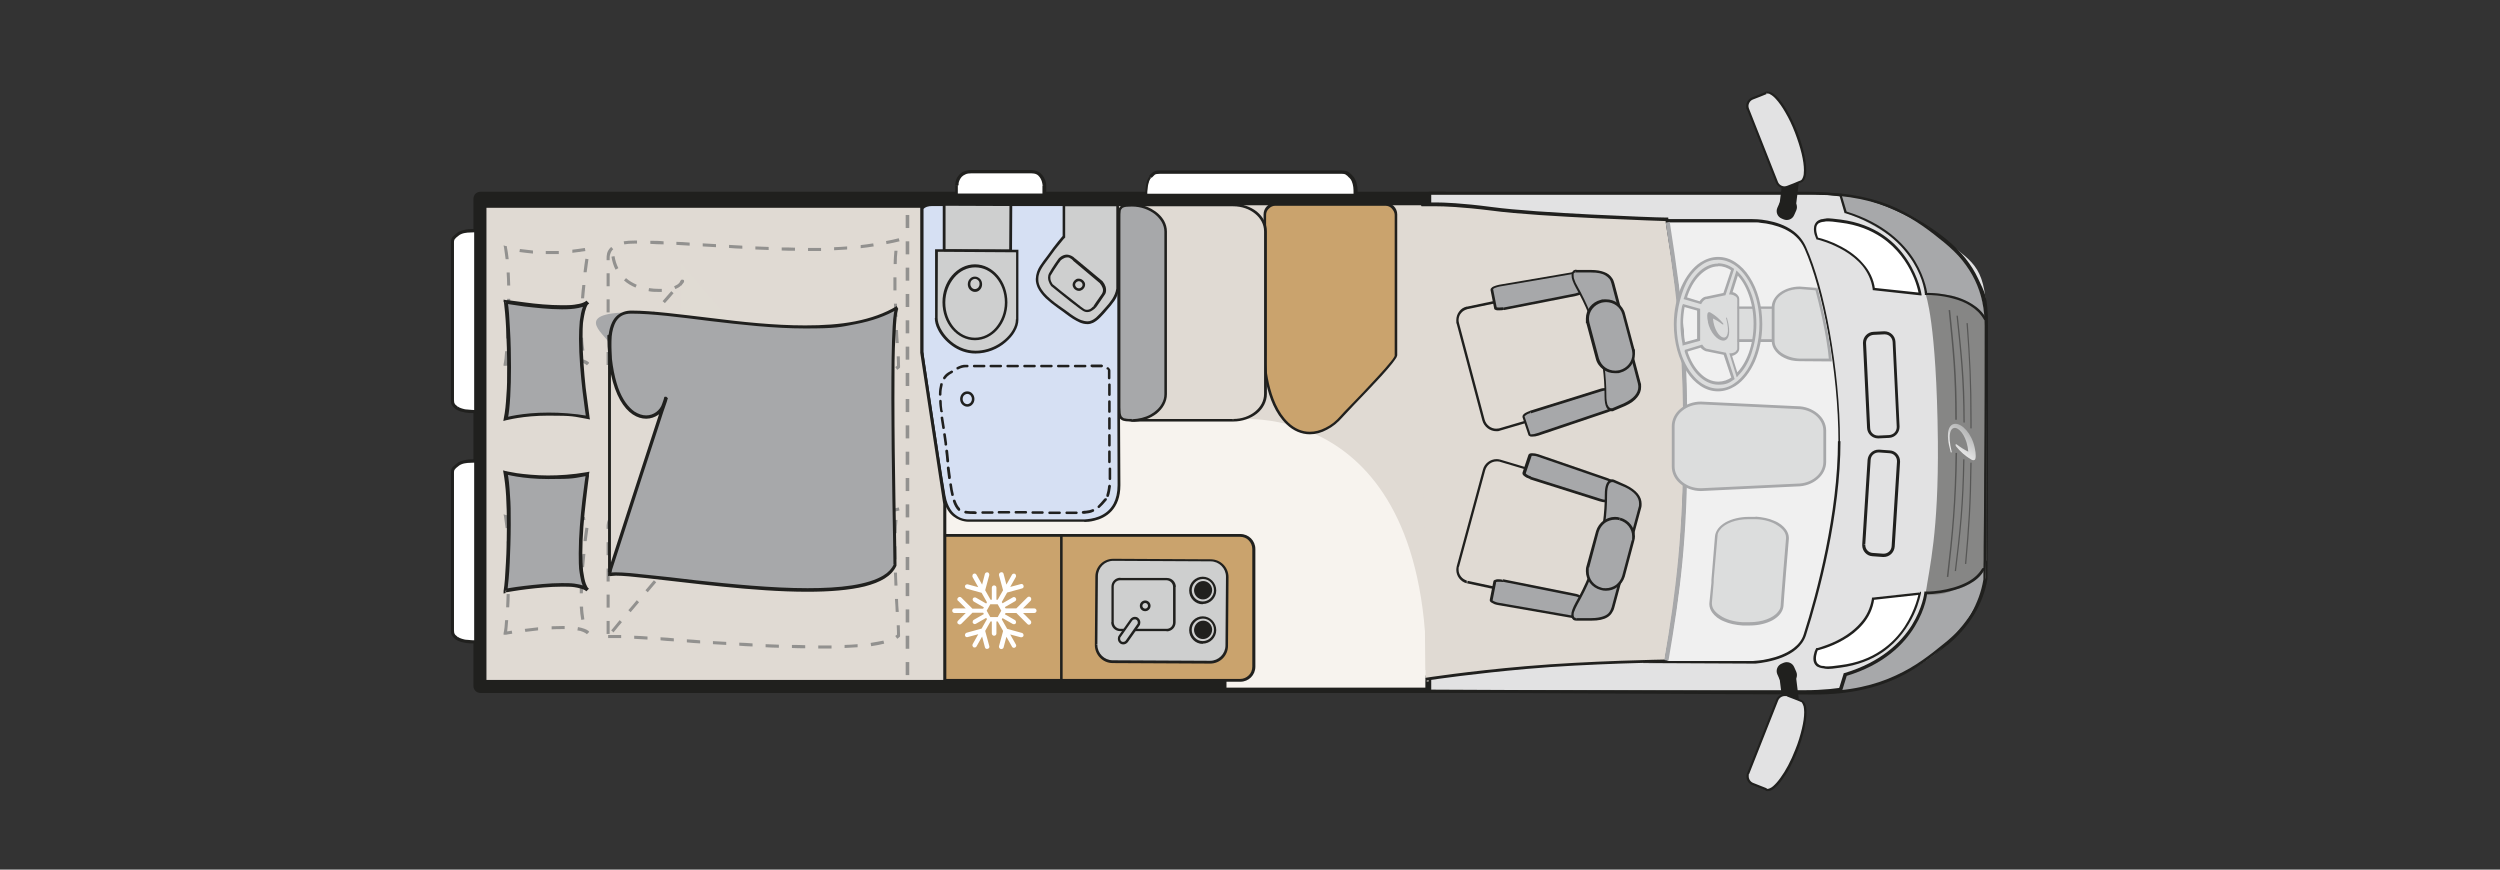 <?xml version="1.0" encoding="UTF-8"?>
<svg id="Ebene_1" data-name="Ebene 1" xmlns="http://www.w3.org/2000/svg" xmlns:xlink="http://www.w3.org/1999/xlink" version="1.1" viewBox="0 0 978 340.2">
  <rect x="0" y="0" width="978" height="340.2" fill="#333333" stroke="none"/>
  <defs>
    <style>
      .cls-1 {
        fill: url(#Unbenannter_Verlauf);
      }

      .cls-1, .cls-2, .cls-3, .cls-4, .cls-5, .cls-6, .cls-7, .cls-8, .cls-9, .cls-10, .cls-11, .cls-12, .cls-13, .cls-14, .cls-15, .cls-16, .cls-17, .cls-18 {
        stroke-width: 0px;
      }

      .cls-2 {
        fill: #e2e2e3;
      }

      .cls-3 {
        fill: #d6e0f3;
      }

      .cls-19 {
        clip-path: url(#clippath);
      }

      .cls-4 {
        fill: none;
      }

      .cls-5 {
        fill: #e0dbd3;
      }

      .cls-6 {
        fill: #20201e;
      }

      .cls-7 {
        fill: #caa36d;
      }

      .cls-8, .cls-10 {
        fill: #a7a8aa;
      }

      .cls-9 {
        fill: #cecfcf;
      }

      .cls-20 {
        clip-path: url(#clippath-1);
      }

      .cls-21 {
        clip-path: url(#clippath-2);
      }

      .cls-10 {
        fill-rule: evenodd;
      }

      .cls-11 {
        fill: #e0dad3;
      }

      .cls-12 {
        fill: #f7f3ee;
      }

      .cls-13 {
        fill: #868685;
      }

      .cls-14 {
        fill: #575756;
      }

      .cls-15 {
        fill: #92918f;
      }

      .cls-16 {
        fill: #dcdddd;
      }

      .cls-17 {
        fill: #f0f0f0;
      }

      .cls-18 {
        fill: #fff;
      }
    </style>
    <clipPath id="clippath">
      <rect class="cls-4" x="167.2" y="0" width="810.7" height="340.2"/>
    </clipPath>
    <clipPath id="clippath-1">
      <path class="cls-4" d="M763.1,176.8c0,.2.2.2.3.2.1,0,.2-.2.1-.3-3.5-14.1,5.6-10.6,6.5,0-1.6-.8-3.2-1.8-4.6-2.9-.1,0-.4,0-.4.1,0,.2,0,.4.2.7,1.5,1.9,3.6,3.8,6,5.2.5.3,1,.3,1.3.1.5-.4.6-2.1,0-4.8-1.2-5.6-4.9-9.3-7.5-9.3s-4.1,3.2-1.9,11"/>
    </clipPath>
    <linearGradient id="Unbenannter_Verlauf" data-name="Unbenannter Verlauf" x1="0" y1="340.4" x2="1" y2="340.4" gradientTransform="translate(762.7 3935.4) scale(11.1 -11.1)" gradientUnits="userSpaceOnUse">
      <stop offset="0" stop-color="#e8e8e8"/>
      <stop offset="0" stop-color="#e4e4e4"/>
      <stop offset=".7" stop-color="#b6b7b7"/>
      <stop offset="1" stop-color="#a5a6a6"/>
    </linearGradient>
    <clipPath id="clippath-2">
      <rect class="cls-4" x="167.2" y="0" width="810.7" height="340.2"/>
    </clipPath>
  </defs>
  <g class="cls-19">
    <path class="cls-12" d="M555.1,91.2c0-12.9-5.5-12.9-5.5-12.9H215.7v189.7h333.9s11.3-.3,11.3-13.3l-5.8-163.5Z"/>
    <path class="cls-6" d="M573.9,90.8c0-3.5-.4-6.2-1.1-8.4-.5-1.6-1.2-3-2-4-.6-.8-1.2-1.4-1.9-1.9-1-.7-1.9-1.1-2.6-1.3-.7-.2-1.3-.2-1.5-.2H188c-.8,0-1.5.3-2,.8-.5.5-.8,1.3-.8,2v190.5c0,.8.3,1.5.8,2,.5.5,1.3.8,2,.8h377c.2,0,1,0,1.9-.4.7-.3,1.5-.7,2.4-1.5.6-.5,1.2-1.2,1.8-2.1.9-1.3,1.6-2.9,2.1-4.9.5-2,.8-4.4.8-7.4v-2.9h-5.7v2.9c0,3.1-.4,5.2-.8,6.8-.4,1.1-.8,1.9-1.2,2.5-.3.4-.6.7-.8.9-.3.3-.6.4-.8.4,0,0,0,0,0,0h0s.2,1.3.2,1.3v-1.3c-.2,0-.2,0-.2,0l.2,1.3v-1.3c0,0,0,2.9,0,2.9v-2.9H190.9V80.7h374v-1.9,1.9c-.1,0,0,0,0,0v-1.9,1.9c-.1,0,0-.7,0-.7v.7c0,0,0,0,0,0v-.7s0,.7,0,.7v-.2s0,.2,0,.2h0v-.2s0,.2,0,.2h0s.2,0,.5.2c.2.1.5.3.8.6.4.5,1,1.3,1.4,2.8.5,1.5.8,3.6.8,6.5v2.9h5.7v-2.9Z"/>
    <path class="cls-11" d="M482.6,164.1s76.7-10,75.5,102.5h121.8c0,0,26.1-10.7,26.1-10.7l16.5-39.4,2.6-85.2-15-33-7.6-13.6-47.2-3.6-76.8-.8h-92.2l-3.8,83.9Z"/>
    <path class="cls-2" d="M761.5,252c8.7-7.2,13.9-16,15.5-25.7.4-2,.2-75.6.2-98.9s-4.8-24-15.7-33.1c-10.3-8.5-28.3-18.8-55.3-18.8h-146.8v195.1h146.8c27,0,45-10.1,55.3-18.7"/>
    <path class="cls-6" d="M761.5,252l.3.4c8.7-7.2,14.1-16.2,15.7-26h-.5c0,0,.5,0,.5,0,0,0,0-.1,0-.2,0-.3,0-.8,0-1.6.1-5.3.2-22,.2-40.5s0-45.2,0-56.7-1.2-12.7-3.8-18.3c-2.6-5.6-6.6-10.6-12.1-15.2-10.4-8.6-28.5-18.9-55.6-18.9h-147.3v196.1h147.3c27.1,0,45.3-10.2,55.6-18.8l-.3-.4-.3-.4c-10.2,8.5-28.1,18.5-55,18.5h-146.3s0-194.1,0-194.1h146.3c26.8,0,44.7,10.2,55,18.7,5.4,4.5,9.3,9.4,11.8,14.8,2.5,5.4,3.7,11.3,3.7,17.9,0,11.5,0,35.3,0,56.7s0,21.2,0,28.9c0,3.8,0,7,0,9.3,0,1.1,0,2.1,0,2.7,0,.3,0,.6,0,.8,0,0,0,.2,0,.2h0c0,0,0,0,0,0h0s0,0,0,0h0s0,0,0,0h0s0,0,0,0h0c-1.6,9.6-6.8,18.3-15.3,25.4l.3.4Z"/>
    <path class="cls-17" d="M719.3,172.6c0-28.4-6.2-60-13.2-75.8-4.7-10.6-19-10.6-20.9-10.6-7,0-41.7,0-41.7,0,10.2,28.8,10.2,143.9,0,172.7,0,0,34.9.2,41.9.2s17.5-1.2,20.6-10.7c5.2-16.2,13.5-47.5,13.5-75.7"/>
    <path class="cls-6" d="M719.3,172.6h.5c0-14.2-1.6-29.2-4-42.7-2.4-13.5-5.7-25.3-9.3-33.3-1.2-2.7-3-4.8-5.1-6.3-3.1-2.3-6.8-3.4-9.9-4-3.1-.6-5.6-.6-6.3-.6-7,0-41.7,0-41.7,0h-.7l.2.7c1.3,3.6,2.4,8.5,3.3,14.4,2.8,17.8,4.3,44.8,4.3,71.8s-.6,36-1.9,51.2c-.6,7.6-1.4,14.6-2.4,20.5-.9,5.9-2.1,10.9-3.3,14.4l-.2.7h.7s34.9.2,41.9.2.7,0,1.4,0c2.2-.2,6.4-.8,10.4-2.4,2-.8,4-1.9,5.6-3.3,1.6-1.4,3-3.2,3.7-5.4,5.2-16.2,13.5-47.5,13.5-75.9h-1c0,28.1-8.2,59.4-13.4,75.6-.7,2.3-2.2,4-4,5.4-2.8,2.1-6.4,3.4-9.6,4.1-1.6.4-3,.6-4.1.7-1.1.1-2,.2-2.3.2-3.5,0-13.9,0-23.5,0-4.8,0-9.4,0-12.8,0-3.4,0-5.6,0-5.6,0v.5l.5.2c1.3-3.7,2.4-8.6,3.4-14.6,2.9-17.9,4.3-44.9,4.3-71.9,0-18-.6-36-1.9-51.3-.6-7.7-1.4-14.6-2.4-20.6-1-6-2.1-11-3.4-14.6l-.5.2v.5s8.7,0,18.3,0c9.6,0,20,0,23.5,0s1.7,0,3.4.2c2.5.2,5.9.9,9.2,2.4,1.6.8,3.2,1.7,4.5,3,1.4,1.3,2.5,2.8,3.4,4.8,3.5,7.9,6.8,19.7,9.2,33.1,2.4,13.4,4,28.4,4,42.5h.5Z"/>
    <path class="cls-8" d="M767.8,245.4l6.7-11.5,1.8-6.8.3-102.3-.8-5.8-2-7.9-3.4-6.2-7.8-8.7-8.2-7.1s-9.7-5.9-18.6-9.1c-9.5-3.4-7.2-2.2-14.3-3.5-2-.4-1.1,2.9.3,6.7,10.3,3.3,21.7,11.9,21.9,12.3.8,2.4,4.9,6.2,6.2,9.2,2,4.7,6.4,14.1,7.2,22,1.9,17.3,4.7,37.6,3.8,45.4-1.3,11,3.4,29.8-1.3,38.4-3.9,7.3,1.6,6.1-2.2,13.5-.2.4-2.5,0-4.2,9.2-2.8,15.4-15.9,23.3-17.6,24.9-.5.5-5.7,3.6-9.2,4.3-5,1.1-5.4,2.7-5.3,4.2.3,3.3-3.2,4.3-1.4,4.1,6.6-.6,16.1-3.2,22.2-5.9,19.7-8.8,22-17.8,25.7-19.3"/>
    <path class="cls-11" d="M556.1,80.2h5.1s7.3-.3,22.6,1.7c19,2.5,68.4,4.1,68.4,4.1l.3,2.3c6.1,36.8,6.9,52.2,6.9,85.6s-2.6,58.1-7.5,85c0,0-30.4.5-54.7,2.6-23.3,2-39.6,4.6-39.6,4.6"/>
    <path class="cls-6" d="M556.1,80.7h5.1s0,0,0,0c.1,0,.4,0,.9,0,2.5,0,9.5.2,21.5,1.7,9.5,1.3,26.6,2.3,41.3,3,14.7.7,27.1,1.1,27.1,1.1v-.6s-.5,0-.5,0l.3,2.3h0c6.1,36.8,6.9,52.1,6.9,85.5s-2.6,58-7.5,84.8h.6c0,.1,0-.5,0-.5,0,0-30.4.5-54.7,2.6-23.3,2-39.7,4.6-39.7,4.6l.2,1.1s.3,0,.7-.1c3.4-.5,18.5-2.7,38.8-4.5,12.1-1.1,25.8-1.7,36.4-2.1,5.3-.2,9.9-.3,13.1-.4,1.6,0,2.9,0,3.8,0s1.4,0,1.4,0h.5s0-.5,0-.5c4.9-26.9,7.5-48.5,7.5-85.1s-.8-48.9-6.9-85.7h-.6c0,0,.6,0,.6,0l-.3-2.8h-.5s-.2,0-.6,0c-2.7,0-15.3-.5-29.3-1.2-14-.7-29.6-1.7-38.5-2.9-12.1-1.6-19.2-1.8-21.7-1.8s-1,0-1,0v.6s0-.6,0-.6h-5.1v1.1Z"/>
    <path class="cls-13" d="M768.9,229.2l6.3-4.9s2.1-3.2,1.8-6.4c-.1-1.3.3-89.5.3-90.4,0-1-.6-2.7-.6-2.7l-4.7-5s-5.1-3.7-9-4.2c-1.7-.2-9.7-1.9-9.7-.5,0,0,4.3,10.7,4.8,57.6.3,35.8-3.3,49.1-4.8,59.6,0,.5,6.5.8,10.5-1.3,1.5-.7,3.3-.6,5.1-1.8"/>
    <path class="cls-14" d="M770.8,181c-.2,16.4-.8,25-2.1,39.6h.5c1.3-14.6,1.9-23.2,2.1-39.6h-.5Z"/>
    <path class="cls-14" d="M769.3,126.5c1.1,14.4,1.5,22.6,1.5,38s0,2,0,3.1h.5c0-1.1,0-2.1,0-3.1,0-15.4-.5-23.6-1.5-38.1h-.5Z"/>
    <path class="cls-14" d="M768,179.7c-.3,17.8-1.4,28.2-3.3,43.7h.5c1.9-15.5,3-25.9,3.3-43.7h-.5Z"/>
    <path class="cls-14" d="M765.4,123.6c1.6,15.4,2.6,24.2,2.7,41.7h.5c0-17.6-1.1-26.4-2.7-41.8h-.5Z"/>
    <path class="cls-14" d="M765,177.2c-.2,19.2-1.4,31.7-3.4,48.5h.6c1.9-16.7,3.1-29.3,3.4-48.5h-.6Z"/>
    <path class="cls-14" d="M762.3,121.3c1.6,15.7,2.6,24.9,2.6,42.9h.6c0-18-1-27.2-2.6-42.9h-.6Z"/>
  </g>
  <g class="cls-20">
    <rect class="cls-1" x="755.6" y="160.7" width="21.9" height="21.1" transform="translate(158.7 668.7) rotate(-51.9)"/>
  </g>
  <g class="cls-21">
    <path class="cls-8" d="M651.6,87c5.7,36.8,6.9,53.6,6.9,87.1s-2.8,57.2-7.4,84.1l1.6.3c4.6-26.9,7.4-47.8,7.4-84.4s-1.2-50.5-6.9-87.3l-1.6.3Z"/>
    <path class="cls-16" d="M675.4,133.2c-4.4,0-8-1.5-8-3.4v-6c0-1.9,3.6-3.4,8-3.4h22.7c4.4,0,8,1.5,8,3.4v6c0,1.9-3.6,3.4-8,3.4h-22.7Z"/>
    <path class="cls-8" d="M675.4,133.2v-.5c-2.1,0-4.1-.4-5.4-1-.7-.3-1.2-.6-1.5-1-.2-.2-.3-.3-.4-.5,0-.2-.1-.3-.1-.5v-6c0-.2,0-.3.1-.5.1-.3.4-.6.8-.9.6-.4,1.6-.8,2.7-1.1,1.1-.3,2.4-.4,3.9-.4h22.7c2.1,0,4.1.4,5.4,1,.7.3,1.2.6,1.5,1,.2.2.3.3.4.5,0,.2.1.3.1.5v6c0,.2,0,.3-.1.5-.1.3-.4.6-.8.9-.6.4-1.6.8-2.7,1.1-1.1.3-2.4.4-3.9.4h-22.7v1.1h22.7c2.3,0,4.3-.4,5.9-1,.8-.3,1.4-.7,1.9-1.2.2-.2.4-.5.6-.8.1-.3.2-.6.2-.9v-6c0-.3,0-.6-.2-.9-.2-.5-.7-.9-1.2-1.3-.8-.5-1.8-1-3-1.3-1.2-.3-2.6-.5-4.1-.5h-22.7c-2.3,0-4.3.4-5.9,1-.8.3-1.4.7-1.9,1.2-.2.2-.4.5-.6.8-.1.3-.2.6-.2.9v6c0,.3,0,.6.2.9.2.5.7.9,1.2,1.3.8.5,1.8,1,3,1.3,1.2.3,2.6.5,4.1.5v-.5Z"/>
    <path class="cls-16" d="M710.5,113.1l-6.5-.5c-5.8,0-10.4,3.4-10.4,7.5v13.1c0,4.2,4.7,7.5,10.4,7.5h11.9c-.8-9.5-4.1-22.5-5.4-27.7"/>
    <path class="cls-8" d="M710.5,113.1v-.5s-6.4-.5-6.4-.5h0c-3,0-5.7.9-7.7,2.3-1,.7-1.8,1.6-2.4,2.6-.6,1-.9,2.1-.9,3.2v13.1c0,1.1.3,2.2.9,3.2.9,1.5,2.3,2.7,4,3.5,1.7.9,3.8,1.3,6.1,1.3v-.5.5s12.5.1,12.5.1v-.6c-.9-9.7-4.1-22.7-5.5-27.9v-.4c0,0-.5,0-.5,0v.5s-.5.1-.5.1c1.4,5.2,4.6,18.2,5.4,27.8h.5s0-.6,0-.6h-11.9c-2.8-.1-5.3-1-7.1-2.2-.9-.6-1.6-1.4-2.1-2.2-.5-.8-.7-1.7-.7-2.7v-13.1c0-.9.3-1.8.7-2.7.7-1.2,2-2.3,3.6-3.1,1.6-.8,3.5-1.2,5.6-1.2v-.5.5s6.4.5,6.4.5v-.5s-.5.1-.5.1h.5Z"/>
    <path class="cls-16" d="M713.9,180.7v-12.2c0-5-4.9-9.1-10.9-9.1l-37.6-1.8c-6,0-10.9,4.1-10.9,9.1v15.8c0,5,4.9,9.1,10.9,9.1l37.6-1.8c6,0,10.9-4.1,10.9-9.1"/>
    <path class="cls-8" d="M713.9,180.7h.5v-12.2c0-2.7-1.3-5.1-3.4-6.8-2.1-1.7-4.9-2.8-8-2.8v.5-.5s-37.6-1.8-37.6-1.8h0c-3.1,0-6,1.1-8,2.8-2.1,1.7-3.4,4.2-3.4,6.8v15.8c0,2.7,1.3,5.1,3.4,6.8,2.1,1.7,4.9,2.8,8,2.8h0l37.6-1.8v-.5s0,.5,0,.5c3.1,0,6-1.1,8-2.8,2.1-1.7,3.4-4.2,3.4-6.8h-1.1c0,2.3-1.1,4.5-3,6-1.9,1.6-4.5,2.5-7.3,2.5h0l-37.6,1.8v.5s0-.5,0-.5c-2.9,0-5.5-1-7.3-2.5-1.9-1.6-3-3.7-3-6v-15.8c0-2.3,1.1-4.5,3-6,1.9-1.6,4.5-2.5,7.3-2.5v-.5.5s37.6,1.8,37.6,1.8h0c2.9,0,5.5,1,7.3,2.5,1.9,1.6,3,3.7,3,6v12.2h.5Z"/>
    <path class="cls-16" d="M686.9,202.7h-1.9c-7.2-.4-13.3,2.8-13.6,7l-1.4,17.1v1.1c0,0-.8,8-.8,8-.3,4.2,5.2,7.8,12.4,8.1h1.9c7.2.4,13.3-2.8,13.6-7l.4-4.2.7-8.9,1.1-13.2c.3-4.2-5.2-7.8-12.4-8.1"/>
    <path class="cls-8" d="M686.9,202.7v-.5s-1.9,0-1.9,0c-.3,0-.6,0-.9,0-3.5,0-6.6.8-9,2.1-1.2.7-2.2,1.5-2.9,2.4-.7.9-1.2,2-1.3,3.1l-1.4,17.1v1.1c0,0-.8,8-.8,8,0,.1,0,.3,0,.4,0,1.1.4,2.2,1.1,3.2,1,1.4,2.6,2.7,4.7,3.5,2,.9,4.5,1.4,7.2,1.6h1.9c.3,0,.6,0,.9,0,3.5,0,6.6-.8,9-2.1,1.2-.7,2.2-1.5,2.9-2.4.7-.9,1.2-2,1.3-3.1l.3-4.2.7-8.9,1.1-13.2c0-.1,0-.3,0-.4,0-1.1-.4-2.2-1.1-3.2-1-1.4-2.6-2.7-4.7-3.5-2-.9-4.5-1.4-7.2-1.6v.5s0,.5,0,.5c3.4.1,6.4,1,8.5,2.4,1.1.7,1.9,1.4,2.5,2.2.6.8.9,1.7.9,2.6s0,.2,0,.3l-1.1,13.2-.7,8.9-.3,4.2c0,.9-.4,1.7-1.1,2.5-.9,1.2-2.5,2.2-4.4,2.9-1.9.7-4.2,1.1-6.7,1.1-.3,0-.6,0-.9,0h-1.9c-3.4-.2-6.4-1.1-8.5-2.5-1.1-.7-1.9-1.4-2.5-2.2-.6-.8-.9-1.7-.9-2.6s0-.2,0-.3l.7-8v-1.1c0,0,1.5-17.1,1.5-17.1,0-.9.4-1.7,1.1-2.5.9-1.2,2.5-2.2,4.4-2.9s4.2-1.1,6.7-1.1.6,0,.9,0h1.9c0,0,0-.5,0-.5Z"/>
    <path class="cls-16" d="M688.9,126.8c0-14.2-7.5-25.8-16.7-25.8s-16.7,11.5-16.7,25.8,7.5,25.8,16.7,25.8,16.7-11.5,16.7-25.8M679.4,146.7l-2.5-7.9c1.6-.1,2.9-1.1,2.9-2.3v-19.4c0-1.2-1.3-2.1-2.9-2.3l2.5-7.9c4.2,4,7,11.4,7,19.9s-2.8,15.9-7,19.9M672.1,103.6c2,0,3.9.7,5.7,1.9l-3.2,9.6-6.9,1.4c-1,0-1.9.9-2.6,1.9l-5.9-1.8c2.3-7.7,7.2-13,12.9-13M658.6,119.5l5.9,1.6v11.7h0s-5.8,1.6-5.8,1.6c-.5-2.4-.8-5-.8-7.7s.3-5,.7-7.3M659.4,137.2l6.1-1.8c.6.9,1.4,1.5,2.3,1.5l6.8,1.4,3.2,9.6c-1.7,1.2-3.7,1.9-5.7,1.9-5.6,0-10.4-5.2-12.8-12.7"/>
    <path class="cls-8" d="M688.9,126.8h.5c0-7.2-1.9-13.8-5-18.5-1.5-2.4-3.4-4.3-5.5-5.7-2.1-1.4-4.4-2.1-6.8-2.1s-4.7.8-6.8,2.1c-3.1,2-5.7,5.4-7.6,9.6-1.8,4.2-2.9,9.2-2.9,14.6,0,7.2,1.9,13.8,5,18.5,1.5,2.4,3.4,4.3,5.5,5.7,2.1,1.4,4.4,2.1,6.8,2.1,2.4,0,4.7-.8,6.8-2.1,3.1-2,5.7-5.4,7.6-9.6,1.8-4.2,2.9-9.2,2.9-14.6h-1.1c0,7-1.9,13.4-4.8,17.9-1.5,2.3-3.2,4.1-5.2,5.4-1.9,1.3-4,1.9-6.2,1.9s-4.3-.7-6.2-1.9c-2.9-1.9-5.4-5.1-7.2-9.1-1.8-4-2.8-8.9-2.8-14.2s1.9-13.4,4.8-17.9c1.5-2.3,3.2-4.1,5.2-5.4,1.9-1.3,4-1.9,6.2-1.9,2.2,0,4.3.7,6.2,1.9,2.9,1.9,5.4,5.1,7.2,9.1,1.8,4,2.8,8.9,2.8,14.2h.5ZM679.4,146.7l.5-.2-2.5-7.9-.5.2v.5c1,0,1.8-.4,2.4-.9.3-.2.6-.5.8-.9.2-.3.3-.7.3-1.1v-19.4c0-.4-.1-.8-.3-1.1-.3-.5-.7-.9-1.2-1.2-.5-.3-1.2-.5-1.8-.5v.5c0,0,.5.2.5.2l2.5-7.9-.5-.2-.4.4c2,1.9,3.7,4.7,4.9,8.1,1.2,3.3,1.9,7.2,1.9,11.4s-.7,8.1-1.9,11.4c-1.2,3.3-2.9,6.1-5,8.1l.4.4.5-.2-.5.2.4.4c2.2-2.1,4-5,5.2-8.5s2-7.5,2-11.8-.7-8.3-2-11.8c-1.3-3.5-3-6.4-5.2-8.5l-.6-.6-2.9,9.4h.7c.7.1,1.4.4,1.8.7.2.2.4.3.5.5.1.2.2.4.2.6v19.4c0,.2,0,.4-.2.6-.2.3-.4.6-.8.8-.4.2-.9.4-1.4.4h-.7c0,0,2.9,9.4,2.9,9.4l.6-.6-.4-.4ZM672.1,103.6v.5c1.9,0,3.7.6,5.4,1.8l.3-.4-.5-.2-3.1,9.3-6.6,1.4v.5c.1,0,.1-.5.1-.5-.7,0-1.3.3-1.8.7-.5.4-.9.9-1.2,1.5l.5.3.2-.5-5.9-1.8-.2.5.5.2c1.1-3.8,2.9-7,5.1-9.2,2.2-2.2,4.7-3.5,7.3-3.5v-1.1c-3,0-5.8,1.4-8.1,3.8-2.3,2.4-4.1,5.7-5.3,9.6l-.2.5,6.9,2,.2-.4c.3-.5.6-.9,1-1.2.4-.3.7-.5,1.1-.4h0l7.2-1.5,3.4-10.3-.3-.2c-1.8-1.3-3.9-2-6-2v.5ZM658.6,119.5v.5c-.1,0,5.3,1.5,5.3,1.5v11.4h0s.5,0,.5,0v-.5c-.1,0-5.9,1.6-5.9,1.6v.5c.1,0,.7-.1.7-.1-.5-2.4-.8-4.9-.8-7.6s.3-4.9.7-7.2h-.5c0-.1-.1.4-.1.4v-.5c.1,0-.4-.1-.4-.1-.5,2.3-.7,4.8-.7,7.4s.3,5.4.8,7.8v.6c.1,0,6.9-1.9,6.9-1.9v-.4s0-12.1,0-12.1l-6.8-1.9v.6c-.1,0,.4.1.4.1ZM659.4,137.2l.2.5,6.1-1.8-.2-.5-.4.3c.3.5.7.9,1.2,1.2.5.3,1,.6,1.6.6v-.5.5c-.1,0,6.4,1.3,6.4,1.3l3.1,9.3.5-.2-.3-.4c-1.7,1.2-3.5,1.8-5.4,1.8-2.6,0-5.1-1.2-7.2-3.4-2.1-2.1-3.9-5.2-5-8.9l-.5.2.2.5-.2-.5-.5.2c1.2,3.8,3,7.1,5.3,9.4,2.3,2.3,5,3.7,8,3.7s4.2-.7,6-2l.3-.2-3.4-10.3-7.2-1.5h0c-.3,0-.6-.1-1-.4-.3-.2-.6-.6-.9-1l-.2-.3-6.9,2.1.2.5.5-.2Z"/>
    <path class="cls-10" d="M668.1,125.9c1.9,8.7,11.2,11.4,7.5-1.5,0-.2-.2-.2-.3-.1-.1,0-.1.2,0,.3,2.9,11.3-4.4,8.5-5.2,0,1.3.6,2.6,1.4,3.7,2.3.1,0,.3,0,.4,0,0-.1,0-.3-.2-.5-1.2-1.5-2.9-3-4.8-4.1-.4-.2-.8-.3-1,0-.4.3-.5,1.7,0,3.8"/>
    <path class="cls-6" d="M544.7,270.9l165.1.8h0c13.9,0,24.1-2.6,32.1-6.3,8-3.7,13.9-8.5,19.2-12.8,4.5-3.6,8-7.5,10.6-11.8,2.6-4.2,4.3-8.8,5.1-13.7,0,0,0-.1,0-.2,0-.3,0-.8,0-1.6.2-5.7.3-24.8.4-45.1.1-20.3.2-41.9.2-52.6s-1.2-12.7-3.9-18.3c-2.7-5.6-6.8-10.6-12.4-15.2-5.3-4.3-11.2-9-19.2-12.7-8-3.7-18.2-6.2-32.1-6.2h-167.3c-.3,0-.5.2-.5.5s.2.5.5.5h167.3c13.8,0,23.8,2.5,31.7,6.1,7.9,3.6,13.7,8.2,19,12.5,5.5,4.5,9.5,9.4,12.1,14.8,2.6,5.4,3.8,11.3,3.8,17.9,0,11.6,0,36-.2,57.7,0,10.8-.1,21-.2,28.6,0,3.8,0,6.9-.1,9.2,0,1.1,0,2,0,2.7,0,.3,0,.6,0,.8,0,0,0,.2,0,.2,0,0,0,0,0,0-.8,4.8-2.4,9.2-4.9,13.4-2.5,4.1-5.9,8-10.3,11.5-5.3,4.3-11.1,9-19,12.6-7.9,3.7-17.9,6.3-31.7,6.3l-165.1-.8c-.3,0-.5.2-.5.5s.2.5.5.5"/>
    <path class="cls-6" d="M698.4,61.8l-2.4,19.3c-.2,1.8,1,3.4,2.8,3.6,1.8.2,3.4-1,3.6-2.8l2.4-19.3c.2-1.8-1-3.4-2.8-3.6-1.8-.2-3.4,1-3.6,2.8"/>
    <path class="cls-6" d="M696.1,79.5l-.8,1.8c-.7,1.6,0,3.5,1.7,4.2l.7.3c1.6.7,3.5,0,4.2-1.7l.8-1.8c.7-1.6,0-3.5-1.7-4.2l-.7-.3c-1.6-.7-3.5,0-4.2,1.7"/>
    <path class="cls-2" d="M690.9,36.2c2.7-1.1,8,5.8,11.8,15.4,3.8,9.6,4.6,18.2,1.9,19.3-.1,0-5.3,2.1-5.3,2.1-1.7.7-3.5-.2-4.2-1.8l-11.3-28.6c-.7-1.7.2-3.5,1.8-4.2,0,0,5.2-2,5.3-2.1"/>
    <path class="cls-6" d="M690.9,36.2l.2.4c.1,0,.3,0,.4,0,.3,0,.6,0,1,.3.6.3,1.4.9,2.2,1.8,1.2,1.3,2.5,3.1,3.8,5.4,1.3,2.2,2.6,4.9,3.7,7.8,1.1,2.9,2,5.7,2.6,8.2.6,2.5.9,4.8.9,6.5,0,1.2-.1,2.1-.4,2.8-.1.3-.3.6-.4.8-.2.2-.3.3-.5.4,0,0-1.4.5-2.7,1.1-1.3.5-2.6,1-2.6,1-.3.1-.7.2-1,.2-1.1,0-2.2-.7-2.6-1.8l-11.3-28.6c-.1-.3-.2-.7-.2-1,0-1.1.7-2.2,1.8-2.6,0,0,5.2-2,5.3-2.1l-.2-.4-.2-.4c0,0-1.4.5-2.7,1.1-1.3.5-2.6,1-2.6,1h0s0,0,0,0c-1.4.6-2.3,2-2.3,3.4s0,.9.3,1.3l11.3,28.6c.6,1.4,2,2.3,3.4,2.3s.9,0,1.3-.3c0,0,5.2-2,5.3-2.1.4-.1.7-.4.9-.7.4-.4.6-1,.8-1.7.2-.7.2-1.5.2-2.4,0-1.9-.3-4.2-.9-6.7-.6-2.6-1.5-5.4-2.6-8.3-1.8-4.5-3.9-8.4-5.9-11.2-1-1.4-2-2.5-3-3.3-.5-.4-.9-.7-1.4-.9-.5-.2-.9-.3-1.4-.3-.3,0-.5,0-.8.1l.2.4Z"/>
    <path class="cls-6" d="M698.4,283.3l-2.4-19.3c-.2-1.8,1-3.4,2.8-3.6,1.8-.2,3.4,1,3.6,2.8l2.4,19.3c.2,1.8-1,3.4-2.8,3.6-1.8.2-3.4-1-3.6-2.8"/>
    <path class="cls-6" d="M696.1,265.6l-.8-1.8c-.7-1.6,0-3.5,1.7-4.2l.7-.3c1.6-.7,3.5,0,4.2,1.7l.8,1.8c.7,1.6,0,3.5-1.7,4.2l-.7.3c-1.6.7-3.5,0-4.2-1.7"/>
    <path class="cls-2" d="M690.9,309c2.7,1.1,8-5.8,11.8-15.4,3.8-9.6,4.6-18.2,1.9-19.3-.1,0-5.3-2.1-5.3-2.1-1.7-.7-3.5.2-4.2,1.8l-11.3,28.6c-.7,1.7.2,3.5,1.8,4.2,0,0,5.2,2,5.3,2.1"/>
    <path class="cls-6" d="M690.9,309l-.2.4c.2,0,.5.1.8.1.4,0,.9-.1,1.4-.3.8-.4,1.6-1.1,2.5-2,1.3-1.4,2.6-3.3,4-5.5,1.3-2.3,2.6-5,3.8-7.9,1.1-2.9,2-5.7,2.6-8.3.6-2.6.9-4.9.9-6.7s-.1-2.3-.4-3.1c-.1-.4-.3-.8-.6-1.1-.2-.3-.5-.5-.9-.7-.1,0-5.3-2.1-5.3-2.1-.4-.2-.9-.3-1.3-.3-1.5,0-2.9.9-3.4,2.3l-11.3,28.6c-.2.4-.3.9-.3,1.3,0,1.5.9,2.9,2.3,3.4,0,0,1.3.5,2.6,1,1.3.5,2.6,1,2.7,1.1l.2-.4.2-.4c-.1,0-5.3-2.1-5.3-2.1-1.1-.4-1.8-1.5-1.8-2.6s0-.7.2-1l11.3-28.6c.4-1.1,1.5-1.8,2.6-1.8s.7,0,1,.2c0,0,1.3.5,2.6,1,1.3.5,2.6,1,2.7,1.1.2,0,.4.2.5.4.2.3.4.8.6,1.4.1.6.2,1.4.2,2.2,0,1.8-.3,4-.9,6.5-.6,2.5-1.4,5.3-2.6,8.2-1.7,4.4-3.8,8.3-5.8,11-1,1.4-1.9,2.4-2.8,3.2-.4.4-.8.6-1.2.8-.4.2-.7.3-1,.3-.2,0-.3,0-.4,0l-.2.4Z"/>
    <path class="cls-6" d="M719.5,76.2l2.1,7.2h.3c14.5,4.5,22.3,12.3,26.5,19.1,2.1,3.4,3.3,6.5,3.9,8.8.3,1.1.5,2.1.6,2.7,0,.3,0,.6.1.7,0,0,0,.1,0,.2h0s0,0,0,0v.5s.5,0,.5,0h0s.2,0,.4,0c1.3,0,5.6.1,10.2,1.4,2.3.6,4.7,1.5,6.8,2.9,2.1,1.3,3.9,3,5.2,5.3.1.2.4.3.7.2.2-.1.3-.4.2-.7-1.4-2.4-3.3-4.2-5.6-5.6-3.3-2.1-7.2-3.2-10.5-3.7-3.3-.6-6-.6-7-.6-.3,0-.4,0-.4,0v.5s.5,0,.5,0c0,0-.6-5.9-4.8-12.9-4.3-7-12.3-15-27-19.5v.5c-.1,0,.3-.1.3-.1l-2.1-7c0-.3-.3-.4-.6-.3-.3,0-.4.4-.3.6"/>
    <path class="cls-6" d="M720.5,270.7l2-6.5h-.5c0-.1.1.3.1.3,14.8-4.4,22.8-12.5,27-19.5,4.3-7,4.8-12.8,4.8-12.9h-.5s0,.4,0,.4c0,0,4.4,0,9.4-1.2,2.5-.6,5.2-1.5,7.6-2.8,2.4-1.3,4.6-3.1,5.9-5.6.1-.2,0-.5-.2-.7-.2-.1-.5,0-.7.2-1.3,2.2-3.2,3.9-5.6,5.2-3.5,1.9-7.6,2.9-10.9,3.4-1.6.2-3.1.4-4.1.4-.5,0-.9,0-1.2,0-.1,0-.2,0-.3,0,0,0-.1,0-.1,0h-.4s0,.4,0,.4h0c0,.3-.7,6-4.9,12.8-4.2,6.7-12,14.4-26.3,18.7h-.3c0,0-2.1,6.8-2.1,6.8,0,.3,0,.5.3.6.3,0,.5,0,.6-.3"/>
    <path class="cls-6" d="M731,167.4h.6s-1.6-33.1-1.6-33.1c0,0,0-.1,0-.2,0-1.7,1.3-3,3-3.1l4.1-.2c0,0,.1,0,.2,0,1.7,0,3,1.3,3.1,3l1.6,33.1c0,0,0,.1,0,.2,0,1.7-1.3,3-3,3.1l-4.1.2c0,0-.1,0-.2,0-1.7,0-3.1-1.3-3.1-3h-.6s-.6,0-.6,0c.1,2.3,2,4.1,4.3,4.1,0,0,.1,0,.2,0l4.1-.2c2.3-.1,4.1-2,4.1-4.3s0-.1,0-.2l-1.6-33.1c-.1-2.3-2-4.1-4.3-4.1,0,0-.1,0-.2,0l-4.1.2c-2.3.1-4.1,2-4.1,4.3s0,.1,0,.2l1.6,33.1h.6Z"/>
    <path class="cls-6" d="M729.1,212.9h.6s2.1-33,2.1-33c.1-1.7,1.5-2.9,3.1-2.9s.1,0,.2,0l4.1.3c1.7.1,2.9,1.5,2.9,3.1s0,.1,0,.2l-2.1,33.1c-.1,1.7-1.5,2.9-3.1,2.9,0,0-.1,0-.2,0l-4.1-.3c-1.7-.1-2.9-1.5-2.9-3.1s0-.1,0-.2h-.6s-.6,0-.6,0c0,0,0,.2,0,.3,0,2.3,1.8,4.2,4,4.3l4.1.3c0,0,.2,0,.3,0,2.3,0,4.1-1.8,4.3-4l2.1-33.1c0,0,0-.2,0-.3,0-2.3-1.8-4.2-4-4.3l-4.1-.3c0,0-.2,0-.3,0-2.3,0-4.1,1.8-4.3,4l-2.1,33.1h.6Z"/>
    <path class="cls-18" d="M751.1,231.9s-4.1,25.4-31.1,28.8c-6.1.8-4.7.5-6.9.1-5.1-.7-2.1-7.1-2.1-7.1,0,0,20-4.5,22.1-19.9l18-2Z"/>
    <path class="cls-6" d="M751.1,231.9h-.5c0,0,0,0,0,0,0,.3-1.2,6.6-5.5,13.2-2.2,3.3-5.2,6.7-9.3,9.4-4.1,2.8-9.3,4.9-15.9,5.7-2.8.4-4,.5-4.7.5-.4,0-.6,0-.9,0-.3,0-.6-.2-1.3-.2-.5,0-1-.2-1.3-.4-.5-.3-.8-.6-1-1-.2-.4-.3-.9-.3-1.5,0-.8.2-1.7.4-2.4.1-.3.2-.6.3-.8,0,0,0-.2,0-.2h0c0,0,0,0,0,0h0s-.4-.2-.4-.2v.5c.1,0,5.2-1.1,10.5-4.2,2.7-1.5,5.4-3.6,7.6-6.2,2.2-2.6,3.9-5.9,4.4-9.8h-.5c0,0,0,.4,0,.4l18-2v-.5c0,0-.5,0-.5,0h.5c0,0,0-.4,0-.4l-18.4,2v.4c-.6,3.7-2.1,6.8-4.3,9.3-3.2,3.8-7.5,6.3-11.1,7.9-1.8.8-3.4,1.3-4.5,1.7-.6.2-1,.3-1.3.4-.2,0-.3,0-.4,0,0,0,0,0,0,0h0s-.2,0-.2,0v.2c-.1,0-.3.5-.6,1.2-.2.7-.5,1.7-.5,2.7s.2,1.7.7,2.4c.3.4.6.7,1.1.9.4.2,1,.4,1.6.5.6,0,.9.2,1.2.2.3,0,.6.1,1.1.1.8,0,2-.1,4.8-.5,6.8-.9,12.2-3.1,16.5-6,6.4-4.4,10.1-10.2,12.3-14.8,2.2-4.7,2.7-8.3,2.8-8.3v-.6c0,0-.5,0-.5,0v.5Z"/>
    <path class="cls-18" d="M751.2,115.2s-4.1-25.4-31.2-28.7c-6.1-.8-4.7-.4-6.9-.1-5.1.7-2.1,7.1-2.1,7.1,0,0,20,4.4,22.1,19.8l18,1.9Z"/>
    <path class="cls-6" d="M751.2,115.2h.5c0-.1-1-6.5-5.5-13.4-2.2-3.4-5.3-7-9.6-9.9-4.3-2.9-9.7-5.1-16.5-6-2.8-.3-4-.5-4.8-.5-.5,0-.8,0-1.1.1-.3,0-.6.1-1.2.2-.6,0-1.2.3-1.6.5-.7.4-1.1.9-1.4,1.5-.3.6-.4,1.2-.4,1.9,0,1,.2,2,.5,2.7.2.7.5,1.2.5,1.2v.2c.1,0,.3,0,.3,0,0,0,0,0,0,0,.6.1,5.5,1.4,10.6,4.4,2.5,1.5,5.1,3.5,7.1,5.9,2,2.5,3.5,5.5,4,9.1v.4c0,0,19.1,2.1,19.1,2.1v-.6c0,0-.6,0-.6,0v-.5c0,0-18-1.9-18-1.9v.5c0,0,.4,0,.4,0-.5-3.9-2.2-7.2-4.5-9.8-3.3-4-7.8-6.5-11.5-8.2-3.7-1.6-6.5-2.2-6.5-2.2v.5c-.1,0,.3-.2.3-.2h0s-.2-.5-.4-1.2c-.2-.7-.4-1.5-.4-2.3s.1-1.4.5-1.9c.2-.2.4-.5.8-.6.3-.2.7-.3,1.3-.4.6,0,1-.2,1.3-.2.3,0,.5,0,.9,0,.7,0,1.9.1,4.7.5,6.7.8,11.9,3,16.1,5.8,6.2,4.2,9.9,9.8,12,14.4,1.1,2.3,1.7,4.3,2.1,5.8.2.7.3,1.3.4,1.7,0,.2,0,.4,0,.5,0,0,0,0,0,.1h0s.5,0,.5,0v-.5c0,0,0,.5,0,.5Z"/>
    <rect class="cls-12" x="479.8" y="262.1" width="77.8" height="6.9"/>
    <path class="cls-11" d="M573.9,120.4c-2.7.7-4.3,3.4-3.5,6.1l10,37.7c.7,2.7,3.5,4.4,6.2,3.7l44.6-13c2.7-.7,4.2-3.4,3.5-6.1l-9.1-34.2c-.7-2.7-3.4-4.4-6.1-3.7l-45.5,9.6Z"/>
    <path class="cls-6" d="M573.9,120.4v-.5c-1.4.3-2.4,1-3.1,2-.7.9-1.1,2.1-1.1,3.4s0,1,.2,1.5l10,37.7c.7,2.5,3,4.2,5.5,4.2.4,0,.9,0,1.3-.2h0s44.6-13.1,44.6-13.1v-.5c-.1,0,0,.5,0,.5,1.2-.3,2.2-1,2.9-1.9.7-.9,1.1-2.1,1.1-3.3s0-1-.2-1.5l-9.1-34.2c-.7-2.5-2.9-4.3-5.4-4.3-.4,0-.9,0-1.3.2v.5c.1,0,0-.5,0-.5l-45.6,9.6h0s.1.5.1.5v.5c.1,0,45.7-9.6,45.7-9.6h0c.4,0,.7-.1,1.1-.1,2,0,3.8,1.4,4.4,3.5l9.1,34.2c.1.4.2.8.2,1.2,0,1-.3,1.9-.9,2.7-.6.8-1.4,1.3-2.4,1.6h0s-44.6,13.1-44.6,13.1v.5c.1,0,0-.5,0-.5-.4,0-.7.1-1.1.1-2,0-3.9-1.4-4.5-3.5l-10-37.7c-.1-.4-.2-.8-.2-1.2,0-1,.3-2,.9-2.7.6-.8,1.4-1.3,2.4-1.6v-.5c-.1,0,0,.5,0,.5v-.5Z"/>
    <path class="cls-8" d="M598.8,161.2c-1.6.5-2.8,1.4-2.6,1.9l2.3,6.9c.2.5,1.6.5,3.2,0l27-9.1c1.6-.5,2.7-1.3,2.6-1.8l-2.1-6.3c-.2-.5-1.6-.5-3.2,0l-27.2,8.5Z"/>
    <path class="cls-6" d="M598.8,161.2l-.2-.5c-.8.3-1.5.6-2,.9-.3.2-.5.4-.7.6,0,.1-.2.2-.2.3,0,.1-.1.3-.1.4s0,.2,0,.3h0s2.3,6.9,2.3,6.9h0c0,.2.2.3.3.4.2.1.4.2.6.3.2,0,.4,0,.7,0,.7,0,1.5-.1,2.4-.4h0s27-9.1,27-9.1l-.2-.5.2.5c.8-.3,1.5-.6,2-.9.3-.2.5-.4.6-.6,0-.1.2-.2.2-.3,0-.1,0-.3,0-.4s0-.2,0-.3l-2.1-6.3h0c0-.2-.2-.3-.3-.4-.2-.1-.4-.2-.6-.3-.2,0-.4,0-.7,0-.7,0-1.5.1-2.3.4l.2.5-.2-.5-27.2,8.5h0s.2.5.2.5l.2.5,27.2-8.5h0c.8-.3,1.5-.4,2-.4.2,0,.4,0,.5,0h0s0,0,0,0h0c0,0,0,0,0,0h0s0,0,0,0h0c0,0,.1,0,.1,0h-.2c0,0,0,.1,0,.1h.1c0-.1-.2,0-.2,0l2.1,6.3h.2c0,0-.2,0-.2,0h0c0,0,.2,0,.2,0h-.2.1-.1s0,0,0,0h.1-.1s0,0,0,0h0s0,0,0,0h0s0,0,0,0c0,0,0,0-.2.2-.2.2-.4.4-.8.5-.4.2-.8.4-1.3.5h0s-27,9.1-27,9.1l.2.5-.2-.5c-.8.3-1.5.4-2,.4-.2,0-.4,0-.5,0h0s0,0,0,0h0c0,0,0,0,0,0h0s0,0,0,0h0c0,0-.2,0-.2,0h.2c0,0,0-.1,0-.1h-.2c0,.1.2,0,.2,0l-2.3-6.9h0s-.2,0-.2,0h.2,0c0,0-.2,0-.2,0h.2-.1.1s0,0,0,0h-.1.1s0,0,0,0h0s0,0,0,0h0s0,0,0,0c0,0,0,0,.2-.2.2-.2.5-.4.8-.6.4-.2.8-.4,1.3-.5l-.2-.5.2.5-.2-.5Z"/>
    <path class="cls-8" d="M588.1,120.7c-1.7.3-3.1.1-3.2-.4l-1.4-7.1c-.1-.5,1.2-1.2,2.8-1.5l28.1-4.8c1.7-.3,3.1-.1,3.2.4l1.3,6.5c.1.5-1.1,1.2-2.8,1.5l-28,5.5Z"/>
    <path class="cls-6" d="M588.1,120.7v-.5c-.6,0-1.1.1-1.6.1-.4,0-.8,0-1-.1-.1,0-.2,0-.2,0h0s-.1.1-.1.1h.2c0,0,0-.1,0-.1h-.1c0,.1.2,0,.2,0l-1.4-7.1h0s-.2,0-.2,0h.2,0s-.2,0-.2,0h.2-.2.2s0,0,0,0h-.2.2s0,0,0,0h0s0,0,0,0h0s0,0,0,0h0s0,0,0,0h0s0,0,0,0c0,0,0,0,.2-.2.2-.1.5-.3.9-.4.4-.1.8-.3,1.4-.4v-.5c0,0,0,.5,0,.5l28.1-4.8h0c.5,0,1-.1,1.4-.1.4,0,.8,0,1,.1.1,0,.2,0,.2,0h0s.1-.1.1-.1h-.1c0,0,0,.1,0,.1h.1c0-.1-.1,0-.1,0h0s1.3,6.5,1.3,6.5h0s.2,0,.2,0h-.2,0s.2,0,.2,0h-.2.2-.2s0,0,0,0h.2-.2s0,0,0,0h0s0,0,0,0h0s0,0,0,0c0,0,0,0-.2.2-.2.1-.5.3-.9.4-.4.1-.8.3-1.3.4h0s-28,5.5-28,5.5v.5c0,0,0-.5,0-.5v.5c0,0,.2.5.2.5l28-5.5v-.5c0,0,0,.5,0,.5.8-.2,1.6-.4,2.1-.7.3-.1.5-.3.7-.5,0,0,.2-.2.2-.3,0-.1.1-.3.1-.4s0-.1,0-.2l-1.3-6.5h0c0-.2-.2-.4-.3-.5-.2-.2-.5-.3-.8-.3-.3,0-.6,0-1,0s-1,0-1.6.2v.5c0,0,0-.5,0-.5l-28.1,4.8h0c-.8.2-1.6.4-2.2.7-.3.1-.5.3-.7.5,0,0-.2.2-.3.3,0,.1-.1.3-.1.4s0,.1,0,.2l1.4,7.1c0,.1,0,.2.1.3.1.2.2.3.4.3.2.1.5.2.7.2.3,0,.6,0,.9,0,.5,0,1.1,0,1.7-.2h0s0,0,0,0v-.5Z"/>
    <path class="cls-8" d="M616.7,106c-1.5,0-2.3,1.8.3,6.3,7.5,13.2,11.3,27.6,11.3,42.6,0,5,1.8,5.8,3,5.3l4.5-1.9c5.1-2.3,6.6-5.4,5.8-8.5l-10.3-39c-.8-3.1-3.3-4.9-9.4-4.7h-5Z"/>
    <path class="cls-6" d="M616.7,106v-.5c-.3,0-.5,0-.7.1-.4.1-.7.4-.9.8-.2.4-.3.8-.3,1.3,0,.6.1,1.3.4,2.1.3.8.7,1.7,1.3,2.8,7.4,13,11.2,27.2,11.2,42.1v.3h0c0,2.2.3,3.6.8,4.5.3.5.6.8.9,1.1.4.2.7.3,1.1.3.3,0,.6,0,.8-.2h0s4.5-1.9,4.5-1.9h0c2.2-1,3.7-2.1,4.7-3.4,1-1.2,1.5-2.6,1.5-4s0-1.1-.2-1.7h0s-10.3-39-10.3-39h0c-.2-.8-.5-1.5-1-2.1-.7-1-1.6-1.7-3-2.2-1.3-.5-3-.8-5.1-.8s-.6,0-.9,0v.5s0-.5,0-.5h-5c0,0,0,0,0,0v.5s0,.5,0,.5h5c0,0,0,0,0,0,.3,0,.6,0,.9,0,2.7,0,4.5.4,5.7,1.2.6.4,1.1.8,1.5,1.3.4.5.6,1.1.8,1.8h0s10.3,39,10.3,39c.1.5.2,1,.2,1.4,0,1.2-.4,2.3-1.3,3.4-.9,1.1-2.3,2.1-4.4,3.1l.2.5-.2-.5-4.5,1.9.2.5-.2-.5c-.1,0-.3,0-.4,0-.2,0-.4,0-.6-.2-.3-.2-.6-.6-.9-1.3-.2-.7-.4-1.8-.4-3.3h0v-.3c0-15-3.9-29.4-11.3-42.6-.6-1-1-1.9-1.2-2.6-.3-.7-.3-1.3-.3-1.7s0-.4,0-.6c0-.2.2-.4.3-.4.1,0,.3-.1.5-.1v-.5s0,.5,0,.5v-.5Z"/>
    <path class="cls-8" d="M633.7,145.3c-3.9,1-7.8-1.3-8.8-5l-3.7-13.9c-1-3.7,1.3-7.5,5.2-8.5,3.8-1,7.8,1.3,8.8,5l3.7,13.9c1,3.7-1.3,7.5-5.2,8.5"/>
    <path class="cls-6" d="M633.7,145.3v-.5c-.7.1-1.3.2-1.8.2-1.5,0-2.9-.5-4-1.3-1.1-.8-2-2.1-2.4-3.5l-3.7-13.9c-.1-.5-.2-1.1-.2-1.6,0-2.9,2-5.5,5-6.3.6-.1,1.1-.2,1.7-.2,1.5,0,2.9.5,4,1.3,1.1.8,2,2,2.4,3.5l3.7,13.9c.1.5.2,1.1.2,1.6,0,2.9-2,5.5-5,6.3v.5c.1,0,.2.5.2.5,3.5-.9,5.8-3.9,5.8-7.3s0-1.2-.2-1.9l-3.7-13.9c-.4-1.7-1.5-3.1-2.8-4.1-1.3-1-2.9-1.5-4.7-1.5s-1.3,0-2,.2c-3.5.9-5.8,3.9-5.8,7.3s0,1.2.2,1.9l3.7,13.9c.4,1.7,1.5,3.1,2.8,4.1,1.3,1,2.9,1.5,4.7,1.5s1.3,0,2-.2v-.5Z"/>
    <path class="cls-11" d="M573.8,227.6c-2.7-.7-4.3-3.4-3.5-6.2l10.2-37.6c.7-2.7,3.5-4.4,6.2-3.7l44.6,13.2c2.7.7,4.2,3.4,3.4,6.1l-9.2,34.1c-.7,2.7-3.4,4.4-6.1,3.7l-45.5-9.8Z"/>
    <path class="cls-6" d="M573.8,227.6v-.5c-.9-.3-1.7-.8-2.3-1.6-.6-.8-.9-1.7-.9-2.7s0-.8.2-1.2l10.2-37.6c.6-2.1,2.4-3.5,4.5-3.5.4,0,.7,0,1.1.1v-.5c.1,0,0,.5,0,.5l44.6,13.3h0c1,.3,1.8.8,2.4,1.6.6.8.9,1.7.9,2.7s0,.8-.2,1.3l-9.2,34.1c-.6,2.1-2.4,3.5-4.4,3.5-.4,0-.7,0-1.1-.1h0s-45.5-9.8-45.5-9.8v.5c-.1,0,0-.5,0-.5v.5c-.1,0-.2.5-.2.5l45.5,9.8v-.5c.1,0,0,.5,0,.5.4.1.9.2,1.3.2,2.5,0,4.7-1.7,5.4-4.2l9.2-34.1c.1-.5.2-1,.2-1.5,0-1.2-.4-2.4-1.1-3.3-.7-.9-1.7-1.6-2.9-2v.5c-.1,0,0-.5,0-.5l-44.6-13.3h0c-.5-.1-.9-.2-1.4-.2-2.5,0-4.8,1.7-5.4,4.2l-10.2,37.6c-.1.5-.2,1-.2,1.5,0,1.2.4,2.4,1.1,3.3.7.9,1.7,1.7,3,2h0s0,0,0,0v-.5Z"/>
    <path class="cls-8" d="M598.8,186.9c-1.6-.5-2.8-1.4-2.6-1.9l2.3-6.9c.2-.5,1.6-.5,3.2,0l27,9.3c1.6.5,2.7,1.4,2.6,1.9l-2.1,6.3c-.2.5-1.6.5-3.2,0l-27.2-8.6Z"/>
    <path class="cls-6" d="M598.8,186.9l.2-.5c-.7-.2-1.3-.5-1.7-.8-.2-.1-.4-.3-.4-.4,0,0,0,0,0-.1h0s-.1,0-.1,0h.1,0s-.1,0-.1,0h.1-.2.2c0,0,0,0,0,0h-.2.2c0,0,2.3-6.8,2.3-6.8h0s-.2,0-.2,0h.1c0,.1,0,0,0,0h-.2c0,0,.1,0,.1,0h0s0,0,0,0h0s0,0,0,0h0s0,0,.2,0c0,0,.2,0,.4,0,.5,0,1.3.1,2.1.4l.2-.5-.2.5,27,9.3h0c.7.2,1.3.5,1.7.8.2.1.3.3.4.4,0,0,0,0,0,.1h0s0,0,0,0h0s-.1,0-.1,0h0s0,0,0,0h-.1.2-.2c0,0,0,0,0,0h.2-.2c0,0-2.1,6.2-2.1,6.2h.1s0,0,0,0c0,0,0,0,0,0h.1s0,0,0,0h0s0,0,0,0h0s0,0,0,0c0,0,0,0-.2,0,0,0-.2,0-.4,0-.5,0-1.2-.1-2-.4l-27.2-8.6-.2.5.2-.5-.2.5-.2.5,27.2,8.6.2-.5-.2.5c.9.3,1.7.4,2.3.4.3,0,.6,0,.8-.1.1,0,.3-.1.4-.2.1,0,.2-.2.3-.4l2.1-6.3h0c0,0,0-.2,0-.3,0-.2,0-.3,0-.4,0-.2-.2-.4-.4-.5-.3-.2-.6-.5-1-.7-.4-.2-.9-.4-1.4-.6l-.2.5.2-.5-27-9.3h0c-.9-.3-1.7-.4-2.4-.4-.3,0-.6,0-.8.1-.1,0-.3.1-.4.2-.1,0-.2.2-.3.4l-2.3,6.9h0c0,0,0,.2,0,.3,0,.2,0,.3.1.4.1.2.3.4.4.5.3.2.6.5,1,.7.4.2.9.4,1.4.6h0s0,0,0,0l.2-.5Z"/>
    <path class="cls-8" d="M587.9,227.3c-1.7-.3-3.1-.1-3.2.4l-1.4,7.1c-.1.5,1.2,1.2,2.8,1.5l28.1,4.9c1.7.3,3.1.1,3.2-.4l1.3-6.5c.1-.5-1.1-1.2-2.8-1.5l-28-5.6Z"/>
    <path class="cls-6" d="M587.9,227.3v-.5c-.5-.1-1.1-.2-1.6-.2-.5,0-.9,0-1.3.2-.2,0-.3.1-.5.2-.2.1-.3.3-.3.5l-1.4,7.1c0,0,0,.1,0,.2,0,.2,0,.3.1.4.1.2.3.4.5.5.3.2.7.4,1.1.6.5.2,1,.3,1.5.4h0s28.1,4.9,28.1,4.9v-.5c0,0,0,.5,0,.5.6.1,1.2.2,1.7.2.5,0,.9,0,1.3-.2.2,0,.3-.1.5-.3.2-.1.3-.3.3-.5l1.3-6.5h0c0,0,0-.1,0-.2,0-.2,0-.3-.1-.4-.1-.2-.3-.4-.5-.5-.3-.2-.7-.4-1.1-.6-.4-.2-1-.3-1.5-.4v.5c0,0,0-.5,0-.5l-28-5.6h0s0,.5,0,.5v.5c0,0,27.9,5.6,27.9,5.6h0c.8.1,1.4.4,1.9.6.2.1.4.2.5.3,0,0,0,0,0,0h0s0,0,0,0h0s0,0,0,0h0s0,0,0,0h.2s-.2,0-.2,0h0s.2,0,.2,0h-.2.2-.2s0,0,0,0h.2-.2s0,0,0,0l-1.3,6.5h.2s-.2,0-.2,0h0c0,0,.2.1.2.1h-.2c0-.1,0,0,0,0h0c0,0,0,0,0,0h0c0,0,0,0,0,0,0,0-.1,0-.3.1-.2,0-.5,0-.8,0-.4,0-.9,0-1.5-.1h0s-28.1-4.9-28.1-4.9v.5c0,0,0-.5,0-.5-.8-.1-1.4-.4-1.9-.6-.2-.1-.4-.2-.5-.3,0,0,0,0,0,0h0s0,0,0,0h0s0,0,0,0h0s0,0,0,0h-.2s.2,0,.2,0h0s-.2,0-.2,0h.2-.2.2s0,0,0,0h-.2.2s1.4-7.1,1.4-7.1h-.2s.2,0,.2,0h0c0,0-.2-.1-.2-.1h.2c0,.1,0,0,0,0h0c0,0,0,0,0,0h0c0,0,0,0,0,0,0,0,.1,0,.4-.1.2,0,.5,0,.8,0,.4,0,.9,0,1.5.1v-.5c0,0,0,.5,0,.5v-.5Z"/>
    <path class="cls-8" d="M616.5,242.2c-1.5,0-2.3-1.8.3-6.3,7.5-13.1,11.4-27.5,11.5-42.5,0-5,1.8-5.8,3-5.3l4.5,1.9c5.1,2.3,6.6,5.4,5.7,8.5l-10.5,39c-.8,3.1-3.3,4.9-9.4,4.7h-5Z"/>
    <path class="cls-6" d="M616.5,242.2v-.5c-.1,0-.2,0-.3,0-.1,0-.3-.2-.4-.3,0-.2-.2-.4-.2-.8s0-1,.4-1.7c.2-.7.7-1.6,1.2-2.6,7.6-13.2,11.5-27.7,11.5-42.8,0-2,.3-3.3.7-4,.2-.4.4-.6.6-.7.2-.1.4-.2.6-.2.1,0,.3,0,.4,0l.2-.5-.2.5,4.5,1.9.2-.5-.2.5c2,.9,3.5,2,4.4,3.1.9,1.1,1.3,2.2,1.3,3.4,0,.5,0,1-.2,1.5h0s-10.5,39-10.5,39h0c-.2.7-.5,1.3-.8,1.8-.5.8-1.3,1.4-2.5,1.8-1.1.4-2.7.7-4.6.7-.3,0-.7,0-1,0h0s-5,0-5,0v.5s0-.5,0-.5v.5s0,.5,0,.5h5s0-.5,0-.5v.5c.3,0,.7,0,1,0,2.7,0,4.7-.4,6.2-1.3.7-.4,1.3-1,1.7-1.6.4-.6.8-1.3,1-2.1l10.5-39h0c.2-.6.2-1.2.2-1.7,0-1.4-.5-2.8-1.5-4-1-1.2-2.6-2.4-4.7-3.4h0s-4.5-2-4.5-2h0c-.3-.1-.5-.2-.8-.2-.4,0-.8.1-1.1.3-.5.4-1,1-1.3,1.9-.3.9-.5,2.1-.5,3.7,0,14.9-3.9,29.2-11.4,42.3-.6,1.1-1,2-1.3,2.8-.3.8-.4,1.5-.4,2.1,0,.3,0,.6.1.9.1.4.4.7.7,1,.3.2.7.3,1.1.3h0v-.5Z"/>
    <path class="cls-8" d="M633.7,203c-3.8-1-7.8,1.2-8.8,4.9l-3.7,13.9c-1,3.7,1.3,7.5,5.2,8.5,3.8,1,7.8-1.2,8.8-4.9l3.7-13.9c1-3.7-1.3-7.5-5.1-8.5"/>
    <path class="cls-6" d="M633.7,203v-.5c-.5-.2-1.2-.3-1.9-.3-1.7,0-3.3.6-4.6,1.5-1.3,1-2.3,2.4-2.8,4l-3.8,13.9c-.2.6-.2,1.3-.2,1.9,0,3.3,2.3,6.4,5.8,7.3.7.2,1.3.3,2,.3,1.7,0,3.3-.5,4.6-1.5,1.3-1,2.3-2.4,2.8-4l3.7-13.9c.2-.6.3-1.3.3-1.9,0-3.3-2.3-6.4-5.8-7.3v.5c-.1,0-.3.5-.3.5,3,.8,5,3.4,5,6.3s0,1.1-.2,1.6l-3.7,13.9c-.4,1.4-1.3,2.6-2.4,3.5-1.1.8-2.6,1.3-4,1.3-.6,0-1.2,0-1.7-.2-3-.8-5-3.4-5-6.3s0-1.1.2-1.6l3.7-13.9c.4-1.4,1.3-2.6,2.4-3.5,1.1-.8,2.6-1.3,4-1.3.6,0,1.1,0,1.7.2v-.5Z"/>
    <path class="cls-7" d="M353.3,260.8v-46c0-3,2.4-5.4,5.4-5.4h126.5c3,0,5.4,2.4,5.4,5.4v46c0,3-2.4,5.4-5.4,5.4h-126.5c-3,0-5.4-2.4-5.4-5.4"/>
    <path class="cls-6" d="M353.3,260.8h.5v-46c0-1.3.5-2.6,1.4-3.4.9-.9,2.1-1.4,3.4-1.4h126.5c1.3,0,2.6.5,3.4,1.4.9.9,1.4,2.1,1.4,3.4v46c0,1.3-.5,2.6-1.4,3.4-.9.9-2.1,1.4-3.4,1.4h-126.5c-1.3,0-2.6-.5-3.4-1.4-.9-.9-1.4-2.1-1.4-3.4h-1c0,3.3,2.6,5.9,5.9,5.9h126.5c3.3,0,5.9-2.6,5.9-5.9v-46c0-3.3-2.6-5.9-5.9-5.9h-126.5c-3.3,0-5.9,2.6-5.9,5.9v46h.5Z"/>
    <path class="cls-9" d="M440.1,248.9c.6-.8.4-1.9-.4-2.5-.8-.6-1.9-.4-2.5.4l-4.9,6.9c-.6.8-.4,1.9.4,2.5.8.6,1.9.4,2.5-.4l4.9-6.9Z"/>
    <path class="cls-6" d="M440.1,248.9l.4.3c.3-.4.4-.9.4-1.3,0-.7-.3-1.4-1-1.9-.4-.3-.9-.4-1.3-.4-.7,0-1.4.3-1.9,1l-4.9,6.9c-.3.4-.4.9-.4,1.3,0,.7.3,1.4,1,1.9.4.3.9.4,1.3.4.7,0,1.4-.3,1.9-1l4.9-6.9-.4-.3-.4-.3-4.9,6.9c-.3.4-.7.6-1.1.6-.3,0-.5,0-.8-.2-.4-.3-.6-.7-.6-1.1s0-.5.2-.8l4.9-6.9c.3-.4.7-.6,1.1-.6.3,0,.5,0,.8.2.4.3.6.7.6,1.1s0,.5-.2.8l.4.3Z"/>
    <path class="cls-18" d="M450.3,69.1c-1.7,1.7-1.7,7.2-1.7,7.2h81.9c0,.1.5-4.9-1.7-7.1-1.3-1.3-1.5-2-3.8-2h-71c-2.3,0-2.5.6-3.8,1.9"/>
    <path class="cls-6" d="M450.3,69.1l-.4-.4c-.5.5-.8,1.2-1.1,1.9-.4,1.1-.6,2.3-.7,3.4,0,1.1-.1,1.9-.1,2.2h0c0,.1,0,.8,0,.8h82.5c0,.1.6.1.6.1v-.6c0,0,0-.5,0-1.2s0-2-.3-3.2c-.1-.6-.3-1.2-.6-1.8-.3-.6-.6-1.1-1-1.5-.3-.3-.6-.6-.8-.8-.2-.2-.4-.4-.6-.5-.3-.3-.7-.5-1.2-.6-.5-.1-1-.2-1.7-.2h-71c-.6,0-1.1,0-1.5.1-.3,0-.6.2-.9.3-.4.2-.7.4-1,.7-.3.3-.6.6-.9.9l.4.4.5.5c.3-.3.6-.6.8-.8.2-.2.3-.3.4-.4.2-.2.4-.2.7-.3.3,0,.7-.1,1.3-.1,1.9,0,70.9,0,71,0,.5,0,.9,0,1.2.1.2,0,.4.1.5.2.2.1.4.3.7.5.2.2.5.6.9.9.3.3.6.7.8,1.2.3.7.5,1.5.6,2.3.1.8.1,1.6.1,2.1s0,.6,0,.8c0,0,0,.2,0,.2h0c0,0,.6.1.6.1v-.6h-81.9c0-.1,0,.5,0,.5h.6s0,0,0,0h0c0-.5,0-1.8.2-3.2.1-.7.3-1.4.5-2.1.2-.6.5-1.1.8-1.4l-.5-.5Z"/>
    <path class="cls-18" d="M178.8,159.6c1.7,1.5,7.2,1.4,7.2,1.4v-70.7c.1,0-4.9-.4-7.1,1.4-1.3,1.1-2,1.3-2,3.2v61.4c0,2,.6,2.1,1.9,3.2"/>
    <path class="cls-6" d="M178.8,159.6l-.4.5c.5.4,1.2.7,1.9.9,1.1.3,2.3.5,3.4.6,1.1,0,1.9,0,2.2,0h.8s.1-71.4.1-71.4h0v-.6h-.6s-.5,0-1.2,0c-.8,0-2,0-3.2.3-.6.1-1.2.3-1.7.5-.6.2-1.1.5-1.5.9-.3.3-.6.5-.8.7-.2.2-.4.3-.6.5-.3.3-.5.6-.6,1-.1.4-.2.9-.2,1.5v61.4c0,.5,0,.9.1,1.3,0,.3.2.5.3.8.2.3.5.6.7.9.3.2.6.5.9.8l.4-.5.4-.5c-.3-.3-.6-.5-.8-.7-.2-.1-.3-.3-.4-.4-.1-.2-.2-.3-.3-.6,0-.2-.1-.6-.1-1.1v-61.4c0-.4,0-.8.1-1,0-.2.1-.3.2-.4.1-.2.3-.3.5-.6.2-.2.6-.5,1-.8.3-.3.7-.5,1.2-.7.7-.3,1.5-.4,2.3-.5.8,0,1.6-.1,2.2-.1.3,0,.6,0,.8,0,.1,0,.2,0,.2,0h0s0,0,0,0v-.6s-.6,0-.6,0v70.7c-.1,0,.5,0,.5,0v-.6s0,0,0,0h0c-.4,0-1.7,0-3.2-.2-.7,0-1.5-.2-2.1-.4-.6-.2-1.2-.4-1.4-.7l-.4.5Z"/>
    <path class="cls-18" d="M178.8,249.7c1.7,1.5,7.2,1.4,7.2,1.4v-70.7c.1,0,.1,0,.1,0,0,0-5.1-.4-7.2,1.4-1.3,1.1-2,1.3-2,3.2v61.4c0,2,.6,2.1,1.9,3.2"/>
    <path class="cls-6" d="M178.8,249.7l-.4.5c.5.4,1.2.7,1.9.9,1.1.3,2.3.5,3.4.6,1.1,0,1.9,0,2.2,0h.8s.1-71.4.1-71.4h0v-.6h-.6s-.5,0-1.2,0c-.8,0-2,0-3.2.3-.6.1-1.2.3-1.7.5-.6.2-1.1.5-1.5.9-.3.3-.6.5-.8.7-.2.2-.4.3-.6.5-.3.3-.5.6-.6,1-.1.4-.2.9-.2,1.5v61.4c0,.5,0,.9.1,1.3,0,.3.2.5.3.8.2.3.5.6.7.9.3.2.6.5.9.8l.4-.5.4-.5c-.3-.3-.6-.5-.8-.7-.2-.1-.3-.3-.4-.4-.1-.2-.2-.3-.3-.6,0-.2-.1-.6-.1-1.1v-61.4c0-.4,0-.8.1-1,0-.2.1-.3.2-.4.1-.2.3-.3.5-.6.2-.2.6-.5,1-.8.3-.3.7-.5,1.2-.7.7-.3,1.5-.4,2.3-.5.8,0,1.6-.1,2.2-.1s.6,0,.8,0c.1,0,.2,0,.2,0h0s0,0,0,0v-.6s-.6,0-.6,0h0s0,0,0,0v70.7c-.1,0,.5,0,.5,0v-.6s0,0,0,0h0c-.4,0-1.7,0-3.2-.2-.7,0-1.5-.2-2.1-.4-.6-.2-1.2-.4-1.4-.7l-.4.5Z"/>
    <path class="cls-7" d="M494.8,139.2v-55.1c0-2.3,1.8-4.1,4.1-4.1h43.1c2.3,0,4.1,1.8,4.1,4.1v55.1c0,2.3-18.2,20.4-21.2,23.7-6.3,7.2-14.9,8.9-21.2,2.8-8.6-8.3-9-24.3-9-26.6"/>
    <path class="cls-6" d="M494.8,139.2h.5v-55.1c0-1,.4-1.9,1.1-2.5.7-.7,1.5-1.1,2.5-1.1h43.1c1,0,1.9.4,2.5,1.1s1.1,1.5,1.1,2.5v55.1h0,0s0,0,0,0h0,0s0,0,0,0c0,0-.1.3-.3.6-.3.5-.8,1.2-1.5,2-2.3,2.9-6.6,7.4-10.5,11.6-2,2.1-3.9,4-5.4,5.6-1.6,1.6-2.8,2.9-3.4,3.6-1.8,2.1-3.8,3.7-5.9,4.7-2.1,1.1-4.2,1.6-6.2,1.6-2.9,0-5.8-1.1-8.4-3.6-4.2-4-6.4-10-7.6-15.3-1.2-5.3-1.3-9.8-1.3-10.9h-1c0,1.2,0,5.8,1.3,11.1,1.2,5.4,3.4,11.5,7.9,15.8,2.7,2.6,5.9,3.9,9.1,3.9,2.3,0,4.5-.6,6.7-1.8,2.2-1.1,4.3-2.8,6.2-5,.7-.8,2.4-2.6,4.5-4.8,3.2-3.3,7.3-7.6,10.7-11.3,1.7-1.9,3.2-3.6,4.2-4.9.5-.7,1-1.3,1.3-1.8.2-.2.3-.5.4-.7,0-.2.2-.4.2-.6v-55.1c0-2.6-2.1-4.6-4.6-4.6h-43.1c-2.6,0-4.6,2.1-4.6,4.6v55.1h.5Z"/>
    <path class="cls-11" d="M482.3,164.4h-38.7c-4.3,0-5.5-6.2-5.7-10.9h0v-62.4h0c.2-4.7,1.4-10.9,5.7-10.9h38.7c7,0,12.7,4.6,12.7,10.3v63.6c0,5.7-5.7,10.3-12.7,10.3"/>
    <path class="cls-6" d="M482.3,164.4v-.5h-38.7c-1,0-1.7-.3-2.3-.9-.5-.4-.9-1-1.2-1.7-.5-1-.9-2.3-1.2-3.7-.3-1.4-.4-2.8-.5-4.1v-.5h0v-61.9h-.5v.5h.6v-.5c.1-2.3.5-5,1.3-7.1.4-1,.9-1.9,1.6-2.4.6-.6,1.4-.9,2.3-.9h38.7c3.4,0,6.4,1.1,8.6,2.9,2.2,1.8,3.5,4.2,3.5,6.9v63.6c0,2.7-1.3,5.1-3.5,6.9-2.2,1.8-5.2,2.9-8.6,2.9v1c3.6,0,6.9-1.2,9.3-3.1,2.4-1.9,3.9-4.7,3.9-7.7v-63.6c0-3-1.5-5.7-3.9-7.7-2.4-1.9-5.7-3.1-9.3-3.1h-38.7c-1.2,0-2.2.4-3,1.2-.6.5-1.1,1.2-1.5,2-.6,1.2-1,2.5-1.2,4-.3,1.4-.4,2.9-.5,4.2h.5s0-.5,0-.5h-.6v63.4h.6v-.5h-.5c.1,2.4.5,5.2,1.4,7.4.4,1.1,1,2.1,1.8,2.8.8.7,1.8,1.2,3,1.2h38.7v-.5Z"/>
    <path class="cls-8" d="M444,80.2c-.4,0-.8,0-1.2,0-.1,0-.3,0-.4,0h1.6Z"/>
    <path class="cls-6" d="M444,80.2v-.5c-.4,0-.8,0-1.2,0v.5s0-.5,0-.5c-.1,0-.3,0-.4,0v1.1h1.6v-1.1.5-.5h-1.6v1.1c.1,0,.3,0,.4,0h0c.4,0,.7,0,1.2,0v-1.1.5Z"/>
    <path class="cls-8" d="M442.4,164.3c.1,0,.3,0,.4,0,.4,0,.7,0,1.2,0h-1.6Z"/>
    <path class="cls-6" d="M442.4,164.3v.5c.2,0,.3,0,.4,0v-.5s0,.5,0,.5c.4,0,.8,0,1.2,0v-1.1h-1.6v1.1-.5.5h1.6v-1.1c-.4,0-.8,0-1.2,0h0c-.1,0-.3,0-.4,0v1.1-.5Z"/>
    <path class="cls-8" d="M442.8,164.4c-4.5,0-5-.7-5-5v-74.2c0-4.3.6-4.9,5-5,7.2.2,13.1,4.7,13.1,10.3v63.6c0,5.6-5.9,10.1-13.1,10.3"/>
    <path class="cls-6" d="M442.8,164.4v-.5c-1.1,0-1.9,0-2.6-.2-.5,0-.8-.2-1-.4-.2-.1-.3-.3-.4-.4-.2-.3-.3-.7-.4-1.3,0-.6-.1-1.3-.1-2.2v-74.2c0-1.1,0-1.9.1-2.5,0-.5.2-.8.4-1,.1-.2.3-.3.4-.4.3-.2.7-.3,1.3-.4.6,0,1.3-.1,2.3-.1v-.5s0,.5,0,.5c3.5,0,6.7,1.2,9,3,1.1.9,2,1.9,2.7,3.1.6,1.1,1,2.4,1,3.7v63.6c0,1.3-.3,2.5-1,3.7-.9,1.7-2.5,3.2-4.5,4.3-2,1.1-4.5,1.7-7.1,1.8v.5s0-.5,0-.5v.5s0,.5,0,.5c3.7,0,7.1-1.3,9.6-3.2,1.2-1,2.2-2.1,2.9-3.4.7-1.3,1.1-2.7,1.1-4.2v-63.6c0-1.5-.4-2.9-1.1-4.2-1.1-1.9-2.8-3.5-5-4.7-2.2-1.2-4.8-1.9-7.6-1.9h0c-1.1,0-2,0-2.8.2-.6.1-1,.3-1.4.5-.3.2-.5.5-.7.8-.3.5-.4,1-.5,1.7,0,.7-.1,1.4-.1,2.3v74.2c0,1.1,0,2,.2,2.7.1.5.3,1,.5,1.4.2.3.5.5.8.7.5.3,1,.4,1.7.5.7,0,1.4.1,2.4.2h0v-.5Z"/>
    <path class="cls-18" d="M392.4,246.9l-1.6,5.9c0,0,0,.2,0,.2,0,.4.3.8.7.9.5.1,1-.2,1.1-.6l1.1-4.2,2.2,3.9c.2.4.8.6,1.2.3.4-.2.6-.8.3-1.2l-2.2-3.9,4.1,1.1c.5.1,1-.2,1.1-.6.1-.5-.2-1-.6-1.1l-5.8-1.6-2.1-3.7.3-.5,4,2.3c.4.2,1,.1,1.2-.3.2-.4,0-1-.3-1.2l-4-2.3.3-.5h4.2l4.3,4.3c.3.4.9.4,1.3,0,.3-.4.3-.9,0-1.3l-3-3h4.4c.5,0,.9-.4.9-.9s-.4-.9-.9-.9h-4.4l3-3c.3-.4.3-.9,0-1.3-.4-.4-.9-.4-1.3,0l-4.3,4.3h-4.2l-.3-.5,4-2.3c.4-.2.6-.8.3-1.2-.2-.4-.8-.6-1.2-.3l-4,2.3-.3-.5,2.1-3.7,5.8-1.6c.5-.1.8-.6.6-1.1-.1-.5-.6-.8-1.1-.6l-4.1,1.1,2.2-3.9c.2-.4,0-1-.3-1.2-.4-.2-1-.1-1.2.3l-2.2,3.9-1.1-4.2c-.1-.5-.6-.8-1.1-.6-.4.1-.7.5-.7.9s0,.2,0,.2l1.6,5.9-2.1,3.7h-.5v-4.7c0-.5-.4-.9-.9-.9s-.9.4-.9.9v4.7h-.5l-2.1-3.7,1.6-5.9c.1-.5-.2-1-.6-1.1-.5-.1-1,.2-1.1.6l-1.1,4.2-2.2-3.9c-.2-.4-.8-.6-1.2-.3-.3.2-.4.5-.4.8s0,.3.1.5l2.2,3.9-4.1-1.1c-.5-.1-1,.2-1.1.6,0,0,0,.2,0,.2,0,.4.3.8.7.9l5.8,1.6,2.1,3.7-.3.5-4-2.3c-.4-.2-1-.1-1.2.3,0,.1-.1.3-.1.4,0,.3.2.6.4.8l4,2.3-.3.5h-4.2l-4.3-4.3c-.4-.4-.9-.4-1.3,0-.2.2-.3.4-.3.6s0,.5.3.6l3,3h-4.4c-.5,0-.9.4-.9.9s.4.9.9.9h4.4l-3,3c-.2.2-.3.4-.3.6s0,.5.3.6c.3.4.9.4,1.3,0l4.3-4.3h4.2l.3.5-4,2.3c-.3.2-.4.5-.4.8s0,.3.1.4c.2.4.8.6,1.2.3l4-2.3.3.5-2.1,3.7-5.8,1.6c-.4.1-.7.5-.7.9s0,.2,0,.2c.1.5.6.8,1.1.6l4.1-1.1-2.2,3.9c0,.1-.1.3-.1.4,0,.3.2.6.4.8.4.2,1,.1,1.2-.3l2.2-3.9,1.1,4.2c.1.5.6.8,1.1.6.5-.1.8-.6.6-1.1l-1.6-5.9,2.1-3.7h.5v4.7c0,.5.4.9.9.9s.9-.4.9-.9v-4.7h.5l2.1,3.7ZM387.4,241.4l-1.4-2.5,1.4-2.5h2.9l1.4,2.5-1.4,2.5h-2.9Z"/>
    <path class="cls-9" d="M428.8,252.2l.2-26.8c0-3.6,3-6.5,6.6-6.5l38.1.2c3.6,0,6.5,3,6.5,6.6l-.2,26.8c0,3.6-3,6.5-6.6,6.5l-38.1-.2c-3.6,0-6.5-3-6.5-6.6"/>
    <path class="cls-6" d="M428.8,252.2h.5s.2-26.8.2-26.8c0-3.3,2.7-6,6-6h0l38.1.2c3.3,0,6,2.7,6,6h0s-.2,26.9-.2,26.9c0,3.3-2.7,6-6,6h0l-38.1-.2c-3.3,0-6-2.7-6-6h0s0,0,0,0h-.5s-.5,0-.5,0h0c0,3.9,3.1,7.1,7,7.1l38.1.2h0c3.9,0,7-3.1,7-7l.2-26.8h0s0,0,0,0c0-3.9-3.1-7-7-7l-38.1-.2h0c-3.9,0-7,3.1-7,7l-.2,26.8h0s.5,0,.5,0Z"/>
    <path class="cls-9" d="M435.2,243.4v-13.9c0-1.7,1.4-3,3.1-3h18.2c1.6.1,3,1.5,3,3.1v13.9c0,1.6-1.4,3-3.1,3h-18.2c-1.6-.1-3-1.5-3-3.1"/>
    <path class="cls-6" d="M435.2,243.4h.5s0-13.9,0-13.9c0-1.4,1.1-2.5,2.5-2.5h18.2c1.4.1,2.5,1.2,2.5,2.6h0s0,13.9,0,13.9c0,1.4-1.1,2.5-2.5,2.5h-18.2c-1.4-.1-2.5-1.2-2.5-2.6h0s0,0,0,0h-.5s-.5,0-.5,0h0c0,1.9,1.5,3.5,3.5,3.5h18.2c0,.1,0,.1,0,.1h0c1.9,0,3.5-1.5,3.5-3.5v-13.9c0,0-.4,0-.4,0h.5s0,0,0,0c0-1.9-1.5-3.5-3.5-3.5h-18.2c0-.1,0-.1,0-.1h0c-1.9,0-3.5,1.5-3.5,3.5v13.9c0,0,0,0,0,0h.5Z"/>
    <path class="cls-6" d="M470.5,235.8v-.5c-2.4,0-4.3-2-4.3-4.4h0s0,0,0,0c0-2.4,2-4.4,4.4-4.4h0c2.4,0,4.3,2,4.3,4.4h0c0,2.4-2,4.4-4.4,4.4h0,0v.5s0,.5,0,.5h0c2.9,0,5.3-2.4,5.3-5.3h0s0,0,0,0c0-3-2.4-5.4-5.3-5.4h0,0c-2.9,0-5.3,2.4-5.3,5.4h0c0,3,2.4,5.4,5.3,5.4v-.5Z"/>
    <path class="cls-6" d="M470.5,234c-1.7,0-3.1-1.4-3-3.1s1.4-3.1,3.1-3.1c1.7,0,3.1,1.4,3,3.1,0,1.7-1.4,3.1-3.1,3.1"/>
    <path class="cls-6" d="M470.5,234v-.5c-1.4,0-2.5-1.2-2.5-2.6h0s0,0,0,0c0-1.4,1.2-2.6,2.6-2.6h0,0c1.4,0,2.6,1.2,2.6,2.6h0c0,1.4-1.2,2.6-2.6,2.6h0,0v.5s0,.5,0,.5h0c2,0,3.5-1.6,3.6-3.6h0s0,0,0,0c0-2-1.6-3.6-3.5-3.6h0,0c-2,0-3.5,1.6-3.6,3.6h0c0,2,1.6,3.6,3.5,3.6h0v-.5Z"/>
    <path class="cls-6" d="M470.5,251.3v-.5c-2.4,0-4.3-2-4.3-4.4h0s0,0,0,0c0-2.4,2-4.4,4.4-4.4h0c2.4,0,4.3,2,4.3,4.4h0c0,2.4-2,4.4-4.4,4.4h0,0v.5s0,.5,0,.5h0c2.9,0,5.3-2.4,5.3-5.3h0s0,0,0,0h0c0-3-2.4-5.4-5.3-5.4h0,0c-2.9,0-5.3,2.4-5.3,5.4h0c0,3,2.4,5.4,5.3,5.4h0v-.5Z"/>
    <path class="cls-6" d="M470.5,249.5c-1.7,0-3.1-1.4-3-3.1s1.4-3.1,3.1-3.1c1.7,0,3.1,1.4,3,3.1,0,1.7-1.4,3.1-3.1,3.1"/>
    <path class="cls-6" d="M470.5,249.5v-.5c-1.4,0-2.5-1.2-2.5-2.6h0s0,0,0,0c0-1.4,1.2-2.6,2.6-2.6h0c1.4,0,2.6,1.2,2.6,2.6h0c0,1.4-1.2,2.6-2.6,2.6h0,0v.5s0,.5,0,.5h0c2,0,3.5-1.6,3.6-3.6h0s0,0,0,0c0-2-1.6-3.6-3.5-3.6h0,0c-2,0-3.5,1.6-3.6,3.6h0c0,2,1.6,3.6,3.5,3.6h0v-.5Z"/>
    <path class="cls-9" d="M449.6,237c0,.9-.7,1.6-1.6,1.6-.9,0-1.6-.7-1.6-1.6,0-.9.7-1.6,1.6-1.6.9,0,1.6.7,1.6,1.6"/>
    <path class="cls-6" d="M449.6,237h-.5c0,.6-.5,1.1-1.1,1.1h0,0c-.6,0-1.1-.5-1.1-1.1h0s-.5,0-.5,0h.5c0-.6.5-1.1,1.1-1.1h0s0,0,0,0h0s0,0,0,0h0c.6,0,1.1.5,1.1,1.1h0s.3,0,.3,0h-.3s0,0,0,0h.3s-.3,0-.3,0h0s.5,0,.5,0h.5s0,0,0,0c0-1.1-.9-2.1-2.1-2.1v.5s0-.5,0-.5h0c-1.1,0-2.1.9-2.1,2.1h0c0,1.2.9,2.1,2.1,2.1h0c1.1,0,2.1-.9,2.1-2.1h-.5s.5,0,.5,0h-.5Z"/>
    <path class="cls-9" d="M445.3,244.5c.5-.8.4-1.8-.4-2.3-.7-.5-1.8-.4-2.3.4l-4.5,6.4c-.5.8-.4,1.8.4,2.3.7.5,1.8.4,2.3-.4l4.5-6.4Z"/>
    <path class="cls-6" d="M445.3,244.5l.4.3c.3-.4.4-.8.4-1.3,0-.7-.3-1.3-.9-1.8-.4-.3-.8-.4-1.2-.4-.7,0-1.3.3-1.8.9l-4.5,6.4c-.3.4-.4.8-.4,1.3,0,.7.3,1.3.9,1.8.4.3.8.4,1.2.4.7,0,1.3-.3,1.8-.9l4.5-6.4-.4-.3-.4-.3-4.5,6.4c-.2.3-.6.5-1,.5s-.5,0-.7-.2c-.3-.2-.5-.6-.5-1s0-.5.2-.7l4.5-6.4c.2-.3.6-.5,1-.5s.5,0,.7.2c.3.2.5.6.5,1s0,.5-.2.7l.4.3Z"/>
    <polyline class="cls-6" points="414.7 209.5 414.7 269 415.7 269 415.7 209.5"/>
    <path class="cls-3" d="M424.2,203.7c-3.9,0-45.3,0-45.3,0,0,0-7.9.6-9.6-9.5-3.1-18.2-8.7-56.2-8.7-57.1v-22.5s0-32.6,0-32.6c0-1.1,1.8-2,4-2h68.9c2.2,0,4,.9,4,2v55.1c0,.8,0,33.6.2,52.5.1,12.4-9.7,14.1-13.6,14.1"/>
    <path class="cls-6" d="M424.2,203.7v-.5c-.9,0-4.1,0-8.3,0-6.6,0-15.8,0-23.4,0-3.8,0-7.2,0-9.6,0-1.2,0-2.2,0-2.9,0-.7,0-1,0-1,0h0s0,0,0,0h0c0,0,0,0,0,0h0c0,0,0,0-.2,0-.6,0-2.5-.1-4.3-1.3-.9-.6-1.9-1.4-2.7-2.7-.8-1.3-1.5-2.9-1.9-5.1-1.6-9.1-3.7-23.1-5.5-35-.9-5.9-1.7-11.3-2.3-15.3-.3-2-.5-3.6-.7-4.8,0-.6-.1-1-.2-1.4,0-.2,0-.3,0-.4,0,0,0,0,0-.1h0s-.2,0-.2,0h.2s-.2,0-.2,0h.2v-22.5s0-32.6,0-32.6c0-.1,0-.3.2-.4.2-.2.6-.5,1.2-.7.6-.2,1.3-.3,2.1-.3h68.9c1,0,2,.2,2.6.5.3.2.6.3.7.5.1.2.2.3.2.4v55.1c0,0,0,.4,0,.4v4.4c0,9.9,0,33,.1,47.7,0,0,0,.1,0,.2,0,3-.6,5.3-1.5,7.1-1.4,2.7-3.5,4.2-5.7,5.1-2.2.9-4.4,1.1-5.8,1.2v.5s0,.5,0,.5c1,0,2.4-.1,3.9-.5,2.2-.5,4.8-1.6,6.8-3.8,2-2.2,3.4-5.4,3.4-10.1v-.2c-.1-14.7-.2-37.7-.2-47.7v-24.2c0,0,0,0,0,0v-35.7c0-.4-.2-.8-.4-1.1-.4-.5-1-.8-1.7-1-.7-.2-1.5-.4-2.4-.4h-68.9c-1.2,0-2.3.2-3.1.6-.4.2-.8.4-1,.7-.3.3-.4.7-.4,1.1v55.1s0,0,0,0c0,0,0,0,0,.1,0,.1,0,.4,0,.8.8,5.8,5.8,39.5,8.6,56.2.4,2.3,1.1,4.1,2,5.5,1.3,2.1,3.1,3.2,4.6,3.8,1.5.6,2.8.7,3.3.7s.3,0,.3,0v-.5s0,.5,0,.5c0,0,23.7,0,37,0s7.4,0,8.4,0v-.5Z"/>
    <path class="cls-18" d="M374.3,72.6v3.8h34.3c0,.1,0-3.5,0-3.5,0,0,.2-2.4-1.9-4.5-1.2-1.2-3-1.2-4-1.2h-22.6c-5.8,0-5.8,5.3-5.8,5.3"/>
    <path class="cls-6" d="M374.3,72.6h-.6v4.4h35.6c0,.1,0-4.1,0-4.1h-.6s.6,0,.6,0c0,0,0,0,0-.2,0-.3,0-1-.3-1.9-.3-.9-.8-1.9-1.8-2.9-.7-.7-1.6-1-2.4-1.2-.8-.2-1.5-.2-2-.2h-22.7c-1.6,0-2.8.4-3.7.9-.7.4-1.2,1-1.6,1.5-.6.8-.9,1.7-1,2.4-.1.7-.1,1.1-.1,1.2h1.3-.2.2s0,0,0,0h-.2.2s0-.3,0-.8c.1-.7.5-1.7,1.2-2.5.4-.4.8-.7,1.5-1,.6-.3,1.4-.4,2.4-.4s22.6,0,22.6,0h0c.5,0,1.1,0,1.8.1.7.1,1.3.4,1.7.8.8.8,1.2,1.7,1.4,2.4.2.7.3,1.3.2,1.5h0c0,0,.4.1.4.1h-.4s0,0,0,0h.4s-.4,0-.4,0h0v3h-33.1v-3.3h-.6Z"/>
    <path class="cls-6" d="M405,188l-.3.2c.3.5.8.7,1.3.7.3,0,.5,0,.8-.2.5-.3.8-.8.8-1.3s0-.5-.2-.7c-.3-.5-.8-.7-1.3-.7-.3,0-.5,0-.8.2-.5.3-.8.8-.8,1.3s0,.5.2.7l.3-.2.3-.2c0-.1,0-.2,0-.4,0-.3.2-.6.5-.8.2,0,.3-.1.5-.1.3,0,.6.1.7.4,0,.1,0,.2,0,.4,0,.3-.2.6-.5.8-.2,0-.3.1-.5.1-.3,0-.6-.1-.7-.4l-.3.2Z"/>
    <path class="cls-3" d="M432.5,195.4c-2.7,3.4-4,4.4-7.6,4.9-5.3.7-12.9.2-20.5.2-12-.1-24,.4-27.5-.3-4.9-.9-5.2-13.4-6.9-26.7-1.6-12.5-4.6-23.6,1.2-27.3,3.5-2.2,4.7-3,6.6-3h52.8c1.9,0,3.5.8,3.5,1.9v34.5s1.1,12.4-1.6,15.8"/>
    <path class="cls-6" d="M432,195.1c-1,1.2-1.8,2.1-2.5,2.8-.2.2-.2.5,0,.7.2.2.5.2.7,0,.8-.7,1.7-1.7,2.7-2.9.2-.2.1-.6,0-.7-.2-.2-.5-.1-.7,0M433.5,190c-.1,1.4-.4,2.7-.7,3.7,0,.3,0,.6.3.7.3,0,.6,0,.7-.3.4-1.1.6-2.5.8-3.9,0-.3-.2-.5-.5-.6-.3,0-.5.2-.6.5M433.7,183.4c0,.6,0,1.2,0,1.9s0,1.3,0,2c0,.3.2.5.5.5.3,0,.5-.2.5-.5,0-.7,0-1.4,0-2s0-1.3,0-1.9c0-.3-.2-.5-.5-.5-.3,0-.5.2-.5.5M433.5,176.8v2.8h0s0,0,0,0c0,.2,0,.5,0,1.1,0,.3.3.5.5.5.3,0,.5-.3.5-.6,0-.7,0-1.1,0-1.2h-.5s.5,0,.5,0v-2.7c0-.3-.2-.5-.5-.5s-.5.2-.5.5M433.5,170.3v3.9c0,.3.2.5.5.5s.5-.2.5-.5v-3.9c0-.3-.2-.5-.5-.5s-.5.2-.5.5M433.5,163.7v3.9c0,.3.2.5.5.5s.5-.2.5-.5v-3.9c0-.3-.2-.5-.5-.5s-.5.2-.5.5M433.5,157.1v3.9c0,.3.2.5.5.5s.5-.2.5-.5v-3.9c0-.3-.2-.5-.5-.5s-.5.2-.5.5M433.5,150.5v3.9c0,.3.2.5.5.5s.5-.2.5-.5v-3.9c0-.3-.2-.5-.5-.5s-.5.2-.5.5M433.2,144.5c.1.1.2.2.2.3,0,0,0,.2,0,.3v2.8c0,.3.2.5.5.5s.5-.2.5-.5v-2.8c0-.3,0-.5-.2-.7-.1-.2-.3-.4-.5-.6-.2-.2-.5-.2-.7,0-.2.2-.2.5,0,.7M427.1,143.7h3.4c.1,0,.3,0,.4,0,.3,0,.5-.2.6-.5,0-.3-.2-.5-.5-.6-.2,0-.3,0-.5,0h-3.4c-.3,0-.5.2-.5.5s.2.5.5.5M420.6,143.7h3.9c.3,0,.5-.2.5-.5s-.2-.5-.5-.5h-3.9c-.3,0-.5.2-.5.5s.2.5.5.5M414,143.7h3.9c.3,0,.5-.2.5-.5s-.2-.5-.5-.5h-3.9c-.3,0-.5.2-.5.5s.2.5.5.5M407.4,143.7h3.9c.3,0,.5-.2.5-.5s-.2-.5-.5-.5h-3.9c-.3,0-.5.2-.5.5s.2.5.5.5M400.8,143.7h3.9c.3,0,.5-.2.5-.5s-.2-.5-.5-.5h-3.9c-.3,0-.5.2-.5.5s.2.5.5.5M394.2,143.7h3.9c.3,0,.5-.2.5-.5s-.2-.5-.5-.5h-3.9c-.3,0-.5.2-.5.5s.2.5.5.5M387.6,143.7h3.9c.3,0,.5-.2.5-.5s-.2-.5-.5-.5h-3.9c-.3,0-.5.2-.5.5s.2.5.5.5M381.1,143.7h3.9c.3,0,.5-.2.5-.5s-.2-.5-.5-.5h-3.9c-.3,0-.5.2-.5.5s.2.5.5.5M374.9,144.5c.6-.3,1-.5,1.5-.6.4-.1.9-.2,1.4-.2h.6c.3,0,.5-.2.5-.5s-.2-.5-.5-.5h-.6c-.6,0-1.1,0-1.7.2s-1.1.4-1.7.7c-.3.1-.3.4-.2.7.1.3.4.3.7.2M369.8,148.2c.4-.6,1-1.2,1.6-1.6.4-.3.8-.5,1.2-.7.2-.2.3-.5.2-.7-.2-.2-.5-.3-.7-.2-.4.2-.7.5-1.2.7-.8.5-1.4,1.1-1.9,1.9-.2.2,0,.6.1.7.2.2.6.1.7-.1M368.3,154.2c0-1.4.2-2.6.5-3.7,0-.3,0-.6-.4-.6-.3,0-.6,0-.6.4-.3,1.2-.5,2.5-.5,4,0,.3.2.5.5.5.3,0,.5-.2.5-.5M368.7,160.7c-.2-1.3-.3-2.6-.3-3.8,0-.3-.3-.5-.5-.5-.3,0-.5.3-.5.5,0,1.2.2,2.5.4,3.9,0,.3.3.5.6.5.3,0,.5-.3.5-.6M369.6,167.2c-.2-1.3-.4-2.6-.6-3.8,0-.3-.3-.5-.6-.4-.3,0-.5.3-.4.6.2,1.2.4,2.5.6,3.8,0,.3.3.5.6.4.3,0,.5-.3.4-.6M370.5,173.7c0-.1,0-.2,0-.3-.2-1.2-.3-2.4-.5-3.5,0-.3-.3-.5-.6-.4-.3,0-.5.3-.4.6.2,1.2.3,2.3.5,3.5,0,.1,0,.2,0,.3,0,.3.3.5.6.4.3,0,.5-.3.4-.6M371.3,180.3c-.1-1.3-.3-2.6-.4-3.9,0-.3-.3-.5-.6-.5-.3,0-.5.3-.5.6.2,1.3.3,2.6.4,3.9,0,.3.3.5.6.5.3,0,.5-.3.5-.6M372,186.8c-.2-1.2-.3-2.5-.5-3.8,0-.3-.3-.5-.6-.5-.3,0-.5.3-.5.6.2,1.3.3,2.6.5,3.9,0,.3.3.5.6.4.3,0,.5-.3.4-.6M373.1,193.3c-.3-1.1-.5-2.4-.7-3.8,0-.3-.3-.5-.6-.4-.3,0-.5.3-.4.6.2,1.4.4,2.7.7,3.9,0,.3.3.5.6.4.3,0,.5-.3.4-.6M375.6,198.9c-.7-.6-1.3-1.7-1.8-3.1,0-.3-.4-.4-.7-.3-.3,0-.4.4-.3.7.5,1.5,1.2,2.7,2,3.5.2.2.5.2.7,0,.2-.2.2-.5,0-.7M381.6,200c-1.6,0-2.9,0-3.8-.2-.3,0-.5.2-.6.5,0,.3.2.5.5.6,1,.1,2.3.2,3.9.2.3,0,.5-.2.5-.5,0-.3-.2-.5-.5-.5M388.2,200c-1.2,0-2.3,0-3.3,0h-.5c-.3,0-.5.2-.5.5s.2.5.5.5h.5c1,0,2.2,0,3.3,0,.3,0,.5-.2.5-.5,0-.3-.2-.5-.5-.5M394.7,199.9c-1.3,0-2.6,0-3.9,0-.3,0-.5.2-.5.5s.2.5.5.5c1.3,0,2.6,0,3.9,0,.3,0,.5-.2.5-.5,0-.3-.2-.5-.5-.5M401.3,199.9c-.3,0-.6,0-.9,0-1,0-2,0-3,0-.3,0-.5.2-.5.5,0,.3.2.5.5.5,1,0,2,0,3,0s.6,0,.9,0c.3,0,.5-.2.5-.5s-.2-.5-.5-.5M407.9,200c-1.2,0-2.4,0-3.6,0-.1,0-.2,0-.3,0-.3,0-.5.2-.5.5,0,.3.2.5.5.5.1,0,.2,0,.3,0,1.2,0,2.4,0,3.5,0,.3,0,.5-.2.5-.5s-.2-.5-.5-.5M414.5,200.1c-1.3,0-2.6,0-3.9,0-.3,0-.5.2-.5.5,0,.3.2.5.5.5,1.3,0,2.6,0,3.9,0,.3,0,.5-.2.5-.5,0-.3-.2-.5-.5-.5M421.1,200.1c-1.2,0-2.5,0-3.8,0h0c-.3,0-.5.2-.5.5,0,.3.2.5.5.5h0c1.3,0,2.6,0,3.8,0,.3,0,.5-.3.5-.5,0-.3-.3-.5-.5-.5M427.4,199.2c-.7.3-1.5.5-2.6.6-.4,0-.7,0-1.1.1-.3,0-.5.3-.5.6,0,.3.3.5.6.5.4,0,.8,0,1.1-.1,1.1-.1,2-.3,2.8-.7.3-.1.4-.4.3-.7-.1-.3-.4-.4-.7-.3"/>
    <rect class="cls-9" x="373.3" y="76" width="18.1" height="26" transform="translate(292.4 471.2) rotate(-89.9)"/>
    <polygon class="cls-6" points="369.4 80 368.8 80 368.8 98.6 395.9 98.7 396 79.5 368.8 79.4 368.8 80 369.4 80 369.4 80.5 394.9 80.6 394.8 97.6 369.9 97.5 369.9 80 369.4 80 369.4 80.5 369.4 80"/>
    <path class="cls-9" d="M397.9,124.9c.2,5.5-7.3,12.8-16.4,12.8-9.1,0-15.4-8.2-15.3-13.3v-26.4c.1,0,31.8.2,31.8.2v26.7Z"/>
    <path class="cls-6" d="M397.9,124.9h-.5c0,0,0,.1,0,.2,0,1.3-.4,2.6-1.2,4-1.2,2.1-3.2,4.1-5.7,5.6-2.5,1.5-5.6,2.5-8.8,2.5h0c-4.4,0-8.1-2-10.7-4.6-1.3-1.3-2.3-2.7-3.1-4.2-.7-1.4-1.1-2.8-1.1-4h0s.1-25.9.1-25.9l30.6.2v26.2c-.1,0-.1,0-.1,0h.5s.5,0,.5,0v-27.2c.1,0-32.6-.2-32.6-.2v26.9c-.1,0-.1,0-.1,0h0c0,1.4.4,3,1.2,4.5,1.1,2.3,3.1,4.6,5.6,6.4,2.5,1.8,5.6,3,9.1,3h0c4.6,0,8.8-1.8,11.8-4.4,1.5-1.3,2.8-2.7,3.6-4.2.9-1.5,1.4-3.1,1.4-4.6s0-.1,0-.2h-.5s.5,0,.5,0h-.5Z"/>
    <path class="cls-6" d="M381.4,132.6v.5s0,0,0,0c3.5,0,6.7-1.7,9-4.4,2.3-2.7,3.7-6.4,3.7-10.4h0c0-4.1-1.4-7.8-3.7-10.5-2.3-2.7-5.5-4.4-9-4.4h0c-3.5,0-6.7,1.7-9,4.4-2.3,2.7-3.7,6.4-3.7,10.4h0c0,4.1,1.4,7.8,3.7,10.5,2.3,2.7,5.5,4.4,9,4.4v-.5s0-.5,0-.5c-3.2,0-6.1-1.5-8.2-4-2.1-2.5-3.4-5.9-3.4-9.7h0c0-3.9,1.4-7.3,3.5-9.8,2.1-2.5,5-4,8.2-4h0c3.2,0,6.1,1.5,8.2,4s3.4,5.9,3.4,9.7h0c0,3.9-1.4,7.3-3.5,9.8-2.1,2.5-5,4-8.2,4h0v.5Z"/>
    <path class="cls-6" d="M381.4,113.7v.5h0c.8,0,1.5-.3,2-.9.5-.5.8-1.3.8-2.1h0c0-.8-.3-1.6-.8-2.1-.5-.5-1.2-.9-2-.9h0c-.8,0-1.5.3-2,.9-.5.5-.8,1.3-.8,2.1h0c0,.8.3,1.6.8,2.1.5.5,1.2.9,2,.9h0v-1.1c-.5,0-.9-.2-1.3-.6-.3-.4-.5-.8-.5-1.4h0c0-.6.2-1.1.5-1.4.3-.3.8-.6,1.3-.6h0c.5,0,.9.2,1.3.6s.5.8.5,1.4h0c0,.6-.2,1-.5,1.4-.3.3-.8.6-1.3.6h0v.5Z"/>
    <path class="cls-6" d="M378.4,158.6v.5s0,0,0,0c.8,0,1.5-.3,2-.9.5-.5.8-1.3.8-2.1h0c0-.8-.3-1.6-.8-2.1-.5-.6-1.2-.9-2-.9h0c-.8,0-1.5.3-2,.9-.5.5-.8,1.3-.8,2.1h0c0,.8.3,1.6.8,2.1.5.5,1.2.9,2,.9h0,0v-.5s0-.5,0-.5c-.5,0-.9-.2-1.3-.6-.3-.4-.5-.8-.5-1.4h0c0-.6.2-1.1.5-1.4.3-.3.8-.6,1.3-.6h0c.5,0,.9.2,1.3.6.3.4.5.8.5,1.4h0c0,.6-.2,1-.5,1.4-.3.3-.8.6-1.3.6h0,0v.5Z"/>
    <path class="cls-9" d="M416.2,80.2v12.3s-2.9,3.3-6.2,7.9c-2,2.7-4.2,4.9-4.4,8.7-.2,3.9,3.6,7.6,8.3,10.9,4.4,3.1,7.8,6.2,11.6,6.2,2.5,0,4.9-2.7,7.2-5.4,1.9-2.2,4.1-4.6,4.5-7.9v-32.7h-21.1Z"/>
    <path class="cls-6" d="M416.2,80.2h-.5s0,12.3,0,12.3h.5s-.4-.3-.4-.3c0,0-2.9,3.3-6.1,7.9-1,1.3-2,2.6-2.9,4-.9,1.4-1.5,3-1.6,5,0,.1,0,.2,0,.3,0,1,.3,2,.7,3,.7,1.5,1.8,2.9,3.1,4.2,1.4,1.3,3,2.6,4.7,3.8,2.2,1.5,4.1,3.1,6,4.3,1,.6,1.9,1.1,2.8,1.5,1,.4,1.9.6,3,.6h0c.7,0,1.4-.2,2.1-.5,1-.5,1.9-1.2,2.8-2.1.9-.9,1.8-1.9,2.7-3,1-1.1,2-2.3,2.9-3.6.9-1.3,1.5-2.8,1.7-4.6h0v-33.3h-22.1v.5s.5,0,.5,0v.5h20.6v32.2h.5-.5c-.2,1.5-.8,2.8-1.6,4.1-.8,1.2-1.8,2.4-2.8,3.5-1.2,1.4-2.4,2.7-3.5,3.7-.6.5-1.2.9-1.7,1.1-.6.3-1.1.4-1.6.4h0c-.9,0-1.7-.2-2.6-.5-1.3-.5-2.6-1.3-4-2.3-1.4-1-2.9-2.2-4.6-3.3-2.3-1.6-4.3-3.3-5.8-5-.7-.9-1.3-1.7-1.7-2.6-.4-.9-.6-1.7-.6-2.6s0-.2,0-.3c0-1.8.7-3.2,1.5-4.5.8-1.3,1.8-2.5,2.8-3.9,1.6-2.3,3.1-4.2,4.3-5.6.6-.7,1-1.2,1.3-1.6.2-.2.3-.3.4-.4,0,0,.1-.1.1-.1h.1c0-.1,0-12.7,0-12.7h-.5s0,.5,0,.5v-.5Z"/>
    <path class="cls-6" d="M420.1,101.6l-.3.4,10.6,8.9.3-.4-.4.4h.2c0-.1-.2,0-.2,0h.2c0-.1-.2,0-.2,0,0,0,.3.3.6.8.3.5.6,1.2.6,1.8,0,.5-.1.9-.4,1.4-1.6,2.2-3.3,4.8-3.3,4.8l.4.3-.4-.3h.2c0,.1-.2,0-.2,0h0s.2.1.2.1h-.2c0-.1-.3.3-.8.7-.2.2-.5.4-.8.5-.3.1-.6.2-1,.2-.4,0-.8-.1-1.2-.4-.6-.4-1.7-1.2-2.9-2.2-1.9-1.5-4.2-3.3-6.1-4.8-.9-.7-1.7-1.4-2.3-1.9-.6-.5-.9-.7-.9-.7l-.3.4.4-.3s-.3-.3-.5-.8c-.3-.5-.5-1.1-.5-1.8s0-.8.3-1.2c.6-1,1.5-2.5,2.3-3.6.4-.6.7-1.1,1-1.4.1-.2.2-.3.3-.4,0,0,.1-.2.1-.2l-.4-.3.4.3h0s0,0,0,0h0s0,0,0,0c0,0,.3-.3.8-.6.5-.3,1.1-.6,1.8-.6.4,0,.7,0,1.1.3.4.2.8.5,1.3,1h0s0,0,0,0l.3-.4.4-.4c-.5-.6-1.1-1-1.6-1.2-.5-.2-1.1-.4-1.6-.4-1,0-1.8.4-2.4.8-.6.4-.9.8-.9.8h0s0,0,0,0c0,0-.6.9-1.4,2-.8,1.2-1.7,2.6-2.3,3.7-.3.6-.4,1.2-.4,1.7,0,.9.3,1.7.6,2.3.3.6.6.9.6,1h0s0,0,0,0c0,0,2.5,2,5.2,4.2,1.4,1.1,2.8,2.3,4.1,3.2,1.3,1,2.3,1.8,3,2.2.6.4,1.2.6,1.8.6.5,0,1-.1,1.4-.3.6-.3,1.1-.7,1.5-1,.3-.3.5-.6.6-.6h0s0,0,0,0c0,0,.1-.2.3-.4.6-.8,1.8-2.7,3-4.4.5-.6.6-1.3.6-2,0-1-.4-1.8-.7-2.4-.4-.6-.7-1-.7-1h0s-10.7-8.9-10.7-8.9l-.3.4.4-.4-.4.4Z"/>
    <path class="cls-9" d="M420.5,112.5c.6.8,1.8,1,2.7.4.9-.6,1-1.8.4-2.7-.6-.8-1.8-1-2.7-.4-.9.6-1,1.8-.4,2.7"/>
    <path class="cls-6" d="M420.5,112.5l-.4.3c.5.6,1.2,1,2,1,.5,0,1-.2,1.4-.5.6-.5,1-1.2,1-1.9s-.2-1-.5-1.4c-.5-.6-1.2-1-2-1s-1,.2-1.4.5c-.6.5-1,1.2-1,1.9,0,.5.2,1,.5,1.4h0s.4-.3.4-.3l.4-.3c-.2-.3-.3-.5-.3-.8,0-.4.2-.8.6-1.1.3-.2.6-.3.8-.3.4,0,.9.2,1.2.6.2.3.3.5.3.8,0,.4-.2.8-.6,1.1-.3.2-.5.3-.8.3-.4,0-.9-.2-1.2-.6h0s-.4.3-.4.3Z"/>
    <polygon class="cls-11" points="189.8 266.3 189.8 80.8 345.5 80.8 360.5 80.8 360.5 138 369.5 197.1 369.5 266.4 189.8 266.3"/>
    <path class="cls-6" d="M189.8,266.3h.5V81.3h169.7v56.7h0c0,0,9,59.2,9,59.2v68.8h-179.2c0-.1,0,.4,0,.4h.5-.5v.5h179.8c.1.1.3,0,.4,0,0,0,.2-.2.2-.4v-69.3h0c0,0-9-59.2-9-59.2v-57.2c0-.1,0-.3-.2-.4,0,0-.2-.2-.4-.2h-170.7c-.1,0-.3,0-.4.2,0,0-.2.2-.2.4v185.6c0,.3.2.5.5.5v-.5Z"/>
    <path class="cls-5" d="M291.9,132.5c.5.3.8.6,1.1.9.6.8.9,1.2.9,1.3,0,0-.8-.7-2-2.2M266.4,146.8v-35.1c0,0,.2-.2.2-.3.3-.4.6-.7.7-.9,0-.1.1-.2.2-.3,0,0,0,0,0-.1,0,0,0,0,0,0,0,0,0,0,0,0,0,0,0,0,0-.2s0,0,0-.2c0-.1-.1-.2-.2-.3-.1,0-.3-.1-.4-.1,0,0-.1,0-.2,0,0,0-.1,0-.1,0,0,0,0,0-.1,0,0,0-.1.1-.2.2v-6.6s19.1,22.4,25.5,29.5c-5.8-3.5-25.5-2.3-25.5,14.3"/>
    <path class="cls-15" d="M228.3,211.5c.2-2,.5-3.7.7-5.1l1.2.2c-.2,1.4-.4,3.1-.7,5.1h-1.2ZM227.3,221.8c.1-1.8.3-3.5.5-5.1h1.2c-.2,1.8-.3,3.5-.5,5.2h-1.2M226.9,237.3h1.2c0,1.8.3,3.5.5,5l-1.2.2c-.3-1.5-.5-3.3-.6-5.2M226.8,232.1c0-1.7,0-3.4.2-5.2h1.2c0,1.8-.1,3.5-.2,5.2h-1.2M225.9,246.5l.2-1.2c1,.2,1.8.4,2.6.7.6.2,1.1.5,1.5.8h0c.1.1.2.2.3.4l-.9.9c-.3-.3-.8-.6-1.5-.9-.6-.3-1.4-.5-2.3-.6M223.7,202.9c1.6-.2,3.3-.4,5.1-.7l.2,1.2c-1.8.3-3.5.5-5.1.7v-1.2M215.7,245c1.4,0,2.8-.1,4.2-.1s.7,0,1,0v1.2c-.3,0-.7,0-1,0-1.3,0-2.7,0-4.1.1v-1.2M213.5,204.6v-1.2c.4,0,.8,0,1.1,0,1.3,0,2.6,0,4,0v1.2c-1.4,0-2.7,0-4,0s-.8,0-1.1,0M205.4,246c1.6-.2,3.3-.4,5.1-.6v1.2c-1.7.2-3.4.4-5,.6l-.2-1.2M203.2,203.8l.2-1.2c1.4.2,3.1.4,5.1.6v1.2c-2.1-.2-3.8-.4-5.2-.6M198.4,227.2c0-1.6,0-3.3,0-4.9v-.2h1.2s0,.2,0,.2c0,1.6,0,3.3,0,4.9h-1.2M198.2,211.8h1.2c0,1.6.2,3.3.2,5.1h-1.2c0-1.7-.1-3.5-.2-5.1M198,237.5c0-1.6.2-3.4.2-5.1h1.2c0,1.8-.1,3.6-.2,5.2h-1.2M197,248.5v-.8c.3-1.3.5-3.1.6-5.1h1.2c-.1,1.7-.3,3.2-.4,4.4.4,0,1.1-.2,1.8-.3l.2,1.2c-1.2.2-2.1.3-2.4.4-.1,0-.2,0-.2,0h-.8M197,201.2l1,.3h0s0,0,0,0c0,0,.2,0,.3,0v.4c0,0,0,0,0,0,.3,1.4.5,2.9.7,4.7h-1.2c-.2-1.6-.4-3.1-.6-4.4l-.2-1"/>
    <path class="cls-15" d="M350.2,248.8c.2-.2.5-.3.7-.5h0c0-.6,0-1.9-.1-3.7h1.2c0,1.7.1,3,.1,3.6s0,.2,0,.4c0,0,0,0,0,.1,0,0,0,0,0,.2,0,0,0,0-.1.2h0c-.3.3-.6.5-1,.8l-.7-1ZM350.1,234.3h1.2c0,1.8.2,3.5.3,5.1h-1.2c0-1.5-.2-3.3-.3-5.1M349.7,224h1.2c0,1.7.1,3.4.2,5.1h-1.2c0-1.6-.1-3.4-.2-5.1M349.6,208.6c0-2,.2-3.7.3-5.2h1.2c-.2,1.6-.3,3.3-.3,5.2h-1.2M349.5,213.7h0s1.2,0,1.2,0h0c0,1.7,0,3.4,0,5.1h-1.2c0-1.7,0-3.5,0-5.1M346.6,199.6c1.7-.3,3.4-.7,5-1.1l.3,1.2c-1.7.4-3.3.8-5.1,1.1l-.2-1.2M340.6,251.5c1.9-.3,3.5-.6,5-.9l.3,1.2c-1.5.4-3.2.7-5.1,1l-.2-1.2M336.5,201.1c1.7-.2,3.4-.4,5.1-.7l.2,1.2c-1.7.3-3.4.5-5.1.7v-1.2M330.4,252.3c1.8,0,3.5-.2,5.1-.3v1.2c-1.5.1-3.3.2-5.1.3v-1.2M326.3,201.9c1.7,0,3.4-.2,5.1-.3v1.2c-1.6.1-3.3.2-5.1.3v-1.2M320.1,253.7v-1.2h.7c1.5,0,3,0,4.5,0v1.2c-1.4,0-2.9,0-4.5,0h-.7M316.1,202.2c1.7,0,3.4,0,5.1,0v1.2c-1.7,0-3.4,0-5.1,0v-1.2M309.8,253.5v-1.2c1.8,0,3.5,0,5.2.1v1.2c-1.7,0-3.4,0-5.2-.1M305.8,203.3v-1.2c1.7,0,3.5,0,5.2.1v1.2c-1.7,0-3.4,0-5.2-.1M299.5,253.2v-1.2c1.8,0,3.5.2,5.2.2v1.2c-1.8,0-3.5-.1-5.2-.2M295.5,202.8v-1.2c1.8,0,3.5.2,5.2.2v1.2c-1.8,0-3.5-.1-5.2-.2M289.2,252.6v-1.2c1.8,0,3.5.2,5.2.3v1.2c-1.8,0-3.5-.2-5.2-.3M285.2,202.2v-1.2c1.8.1,3.5.2,5.2.3v1.2c-1.8,0-3.5-.2-5.2-.3M278.9,252v-1.2c1.8.1,3.5.2,5.2.3v1.2c-1.8-.1-3.5-.2-5.2-.3M274.9,201.6v-1.2c1.8.1,3.5.2,5.2.3v1.2c-1.8-.1-3.5-.2-5.2-.3M268.7,251.3v-1.2c1.8.1,3.5.2,5.2.4v1.2c-1.8-.1-3.5-.2-5.2-.4M264.6,201v-1.2c1.8,0,3.5.2,5.2.3v1.2c-1.8-.1-3.5-.2-5.2-.3M258.4,250.5v-1.2c1.7.1,3.5.2,5.2.4v1.2c-1.9-.1-3.6-.2-5.2-.4M254.4,200.6v-1.2c1.7,0,3.4,0,5.2.2v1.2c-1.8,0-3.5-.1-5.2-.2M248.1,249.9v-1.2c1.7,0,3.4.2,5.2.3v1.2c-1.9-.1-3.6-.2-5.2-.3M244,199.6c1.2-.2,2.6-.3,4.3-.3s.6,0,.9,0v1.2c-.3,0-.6,0-.9,0-1.6,0-3,.1-4.1.3l-.2-1.2M237.8,248.4c.6,0,1.4,0,2.3,0,.9,0,1.8,0,2.9,0v1.2c-1.1,0-2.1,0-2.9,0s-1.6,0-2.2,0v-1.2M237.3,206.9v-.6h0c0-.5,0-1.2.2-2,.2-.8.7-1.7,1.6-2.6l.8.9c-.7.6-1,1.3-1.2,2-.2.6-.2,1.2-.2,1.6h0v.7h-1.2M237.3,212.1h1.2v5.1h-1.2v-5.1ZM237.3,222.4h1.2v5.1h-1.2v-5.1ZM237.3,232.6h1.2v5.1h-1.2v-5.1ZM237.3,242.9h1.2v5.1h-1.2v-5.1Z"/>
    <path class="cls-15" d="M263.7,217.2c.9-.4,1.6-.8,2-1.3.2-.2.3-.4.4-.6h-.1c.2-.3.3-.4.4-.5.1-.1.2-.2.3-.2,0,0,0,0,.1,0,0,0,0,0,.1,0,0,0,.1,0,.2,0,0,0,.2,0,.4.1.1,0,.2.2.2.3,0,0,0,.1,0,.2,0,0,0,.1,0,.2,0,0,0,0,0,0,0,0,0,0,0,0,0,0,0,0,0,.1,0,0-.1.2-.2.3-.2.2-.4.5-.7.9-.6.7-1.4,1.2-2.4,1.7l-.5-1.1ZM259.2,223c1.2-1.4,2.4-2.8,3.4-3.9l.9.8c-1,1.2-2.1,2.5-3.4,3.9l-.9-.8M253.7,219.1l.2-1.2c1.3.2,2.5.3,3.7.3s.9,0,1.3,0v1.2c-.4,0-.8,0-1.3,0-1.3,0-2.6,0-3.9-.3M252.5,230.9c1.1-1.3,2.2-2.6,3.3-3.9l.9.8c-1.1,1.3-2.2,2.6-3.3,3.9l-.9-.8M245.8,238.7c1.1-1.2,2.2-2.6,3.3-3.9l.9.8c-1.2,1.4-2.3,2.7-3.3,3.9l-.9-.8M244.1,214.9l.8-.9c1.2,1.1,2.7,1.9,4.2,2.6l-.5,1.1c-1.6-.7-3.2-1.6-4.5-2.8M239.2,205.7l1.2-.2c.3,1.8.8,3.3,1.5,4.7l-1.1.6c-.8-1.5-1.3-3.2-1.6-5.1M239.1,246.6s1.3-1.5,3.3-4l.9.8c-1,1.2-1.9,2.2-2.4,2.9-.6.7-.9,1.1-.9,1.1l-.9-.8"/>
    <path class="cls-15" d="M354.3,89.2v-5.1h1.4v5.1h-1.4ZM354.3,99.5v-5.1h1.4v5.1h-1.4M354.3,109.8v-5.1h1.4v5.1h-1.4M354.3,120.1v-5.1h1.4v5.1h-1.4M354.3,130.4v-5.1h1.4v5.1h-1.4M354.3,140.7v-5.1h1.4v5.1h-1.4M354.3,151v-5.1h1.4v5.1h-1.4M354.3,161.2v-5.1h1.4v5.1h-1.4M354.3,171.5v-5.1h1.4v5.1h-1.4M354.3,181.8v-5.1h1.4v5.1h-1.4M354.3,192.1v-5.1h1.4v5.1h-1.4M354.3,202.4v-5.1h1.4v5.1h-1.4M354.3,212.7v-5.1h1.4v5.1h-1.4M354.3,223v-5.1h1.4v5.1h-1.4M354.3,233.2v-5.1h1.4v5.1h-1.4M354.3,243.5v-5.1h1.4v5.1h-1.4M354.3,253.8v-5.1h1.4v5.1h-1.4M354.3,264.1v-5.1h1.4v5.1h-1.4"/>
    <path class="cls-15" d="M228.3,106.3c.2-2,.5-3.7.7-5.1l1.2.2c-.2,1.4-.4,3.1-.7,5.1h-1.2ZM227.3,116.6c.1-1.8.3-3.5.5-5.1h1.2c-.2,1.8-.3,3.5-.5,5.2h-1.2M226.9,132.1h1.2c0,1.8.3,3.5.5,5l-1.2.2c-.3-1.5-.5-3.3-.6-5.2M226.8,126.9c0-1.7,0-3.4.2-5.2h1.2c0,1.8-.1,3.5-.2,5.2h-1.2M225.9,141.3l.2-1.2c1,.2,1.8.4,2.6.7.6.2,1.1.5,1.5.8h0c.1.1.2.2.3.4l-.9.9c-.3-.3-.8-.6-1.5-.9-.6-.3-1.4-.5-2.3-.6M223.7,97.7c1.6-.2,3.3-.4,5.1-.7l.2,1.2c-1.8.3-3.5.5-5.1.7v-1.2M215.7,139.8c1.4,0,2.8-.1,4.2-.1s.7,0,1,0v1.2c-.3,0-.7,0-1,0-1.3,0-2.7,0-4.1.1v-1.2M213.5,99.4v-1.2c.4,0,.8,0,1.1,0,1.3,0,2.6,0,4,0v1.2c-1.4,0-2.7,0-4,0s-.8,0-1.1,0M205.4,140.8c1.6-.2,3.3-.4,5.1-.6v1.2c-1.7.2-3.4.4-5,.6l-.2-1.2M203.2,98.6l.2-1.2c1.4.2,3.1.4,5.1.6v1.2c-2.1-.2-3.8-.4-5.2-.6M198.4,122c0-1.6,0-3.3,0-4.9v-.2h1.2s0,.2,0,.2c0,1.6,0,3.3,0,4.9h-1.2M198.2,106.6h1.2c0,1.6.2,3.3.2,5.1h-1.2c0-1.7-.1-3.5-.2-5.1M198,132.3c0-1.6.2-3.4.2-5.1h1.2c0,1.8-.1,3.6-.2,5.2h-1.2M197,143.3v-.8c.3-1.3.5-3.1.6-5.1h1.2c-.1,1.7-.3,3.2-.4,4.4.4,0,1.1-.2,1.8-.3l.2,1.2c-1.2.2-2.1.3-2.4.4-.1,0-.2,0-.2,0h-.8M197,96l1,.3h0s0,0,0,0c0,0,.2,0,.3,0v.4c0,0,0,0,0,0,.3,1.4.5,2.9.7,4.7h-1.2c-.2-1.6-.4-3.1-.6-4.4l-.2-1"/>
    <path class="cls-15" d="M350.2,143.6c.2-.2.5-.3.7-.5h0c0-.6,0-1.9-.1-3.7h1.2c0,1.7.1,3,.1,3.6s0,.2,0,.4c0,0,0,0,0,.1,0,0,0,0,0,.2,0,0,0,0-.1.2h0c-.3.3-.6.5-1,.8l-.7-1ZM350.1,129.1h1.2c0,1.8.2,3.5.3,5.1h-1.2c0-1.5-.2-3.3-.3-5.1M349.7,118.8h1.2c0,1.7.1,3.4.2,5.1h-1.2c0-1.6-.1-3.4-.2-5.1M349.6,103.3c0-2,.2-3.7.3-5.2h1.2c-.2,1.6-.3,3.3-.3,5.2h-1.2M349.5,108.5h0s1.2,0,1.2,0h0c0,1.7,0,3.4,0,5.1h-1.2c0-1.7,0-3.5,0-5.1M346.6,94.3c1.7-.3,3.4-.7,5-1.1l.3,1.2c-1.7.4-3.3.8-5.1,1.1l-.2-1.2M340.6,146.3c1.9-.3,3.5-.6,5-.9l.3,1.2c-1.5.4-3.2.7-5.1,1l-.2-1.2M336.5,95.9c1.7-.2,3.4-.4,5.1-.7l.2,1.2c-1.7.3-3.4.5-5.1.7v-1.2M330.4,147.1c1.8,0,3.5-.2,5.1-.3v1.2c-1.5.1-3.3.2-5.1.3v-1.2M326.3,96.7c1.7,0,3.4-.2,5.1-.3v1.2c-1.6.1-3.3.2-5.1.3v-1.2M320.1,148.5v-1.2c.2,0,.4,0,.7,0,1.5,0,3,0,4.5,0v1.2c-1.4,0-2.9,0-4.5,0s-.4,0-.7,0M316.1,97c1.7,0,3.4,0,5.1,0v1.2c-1.7,0-3.4,0-5.1,0v-1.2M309.8,148.3v-1.2c1.8,0,3.5,0,5.2.1v1.2c-1.7,0-3.4,0-5.2-.1M305.8,98v-1.2c1.7,0,3.5,0,5.2.1v1.2c-1.7,0-3.4,0-5.2-.1M299.5,147.9v-1.2c1.8,0,3.5.2,5.2.2v1.2c-1.8,0-3.5-.1-5.2-.2M295.5,97.6v-1.2c1.8,0,3.5.2,5.2.2v1.2c-1.8,0-3.5-.2-5.2-.2M289.2,147.4v-1.2c1.8,0,3.5.2,5.2.3v1.2c-1.8,0-3.5-.2-5.2-.3M285.2,97v-1.2c1.8.1,3.5.2,5.2.3v1.2c-1.8,0-3.5-.2-5.2-.3M278.9,146.7v-1.2c1.8.1,3.5.2,5.2.3v1.2c-1.8-.1-3.5-.2-5.2-.3M274.9,96.4v-1.2c1.8.1,3.5.2,5.2.3v1.2c-1.8-.1-3.5-.2-5.2-.3M268.7,146v-1.2c1.8.1,3.5.2,5.2.4v1.2c-1.8-.1-3.5-.2-5.2-.4M264.6,95.8v-1.2c1.8,0,3.5.2,5.2.3v1.2c-1.8-.1-3.5-.2-5.2-.3M258.4,145.3v-1.2c1.7.1,3.5.2,5.2.4v1.2c-1.9-.1-3.6-.2-5.2-.4M254.4,95.4v-1.2c1.7,0,3.4,0,5.2.2v1.2c-1.8,0-3.5-.1-5.2-.2M248.1,144.6v-1.2c1.7,0,3.4.2,5.2.3v1.2c-1.9-.1-3.6-.2-5.2-.3M244,94.4c1.2-.2,2.6-.3,4.3-.3s.6,0,.9,0v1.2c-.3,0-.6,0-.9,0-1.6,0-3,.1-4.1.3l-.2-1.2M237.8,143.2c.6,0,1.4,0,2.3,0s1.8,0,2.9,0v1.2c-1.1,0-2.1,0-2.9,0s-1.6,0-2.2,0v-1.2M237.3,101.7v-.6h0c0-.5,0-1.2.2-2,.2-.8.7-1.7,1.6-2.5l.8.9c-.7.6-1,1.3-1.2,2-.2.6-.2,1.2-.2,1.6h0v.7h-1.2M237.3,106.9h1.2v5.1h-1.2v-5.1ZM237.3,117.1h1.2v5.1h-1.2v-5.1ZM237.3,127.4h1.2v5.1h-1.2v-5.1ZM237.3,137.7h1.2v5.1h-1.2v-5.1Z"/>
    <path class="cls-15" d="M263.7,112c.9-.4,1.6-.8,2-1.3.2-.2.3-.4.4-.6h-.1c.2-.3.3-.4.4-.5,0,0,0,0,0,0v2.1c-.5.6-1.3,1-2.2,1.4l-.5-1.1ZM259.2,117.8c1.2-1.4,2.4-2.8,3.4-3.9l.9.8c-1,1.2-2.1,2.5-3.4,3.9l-.9-.8M253.7,113.9l.2-1.2c1.3.2,2.5.3,3.7.3s.9,0,1.3,0v1.2c-.4,0-.8,0-1.3,0-1.3,0-2.6,0-3.9-.3M252.5,125.7c1.1-1.3,2.2-2.6,3.3-3.9l.9.8c-1.1,1.3-2.2,2.6-3.3,3.9l-.9-.8M245.8,133.5c1.1-1.2,2.2-2.6,3.3-3.9l.9.8c-1.2,1.4-2.3,2.7-3.3,3.9l-.9-.8M244.1,109.7l.8-.9c1.2,1.1,2.7,1.9,4.2,2.6l-.5,1.1c-1.6-.7-3.2-1.6-4.5-2.8M239.2,100.4l1.2-.2c.3,1.8.8,3.3,1.5,4.7l-1.1.6c-.8-1.5-1.3-3.2-1.6-5.1M239.1,141.4s1.3-1.5,3.3-4l.9.8c-1,1.2-1.9,2.2-2.4,2.9-.6.7-.9,1.1-.9,1.1l-.9-.8"/>
    <path class="cls-15" d="M266.4,111.7v-2.1c0,0,.2-.2.2-.2,0,0,0,0,.1,0,0,0,0,0,.1,0,0,0,0,0,.2,0,0,0,.2,0,.4.1.1,0,.2.2.2.3,0,0,0,.1,0,.2,0,0,0,.1,0,.2,0,0,0,0,0,0,0,0,0,0,0,0,0,0,0,0,0,.1,0,0-.1.2-.2.3-.2.2-.4.5-.7.9h0c0,0-.1.2-.2.3"/>
    <path class="cls-8" d="M197.8,117.8c1.2,8.5,2.1,35.2,0,45.8,0,0,12.9-3.8,32.1-.5,0,0-6.1-39.1,0-45.2-4.7,4.7-32.1-.1-32.1-.1"/>
    <path class="cls-6" d="M197.8,117.8h-.7c.3,2.5.7,6.3.9,10.8.2,4.5.4,9.7.4,14.8s0,7.8-.3,11.3c-.2,3.5-.5,6.5-1,8.8l-.2,1.2,1.1-.3h0c.3,0,6.5-1.8,16.5-1.8s9.6.3,15.3,1.3l1,.2-.2-1s0,0,0-.2c-.1-1-.8-5.5-1.5-11.3-.6-5.8-1.2-12.9-1.2-19.2s.2-6.4.6-8.8c.2-1.2.5-2.3.8-3.1.3-.9.7-1.5,1.1-1.9l-1-1c-.3.3-.7.6-1.3.8-.9.4-2.1.6-3.5.8-1.4.2-3,.2-4.8.2-4.7,0-10.2-.5-14.5-1.1-2.1-.3-4-.5-5.3-.7-.7-.1-1.2-.2-1.5-.2-.2,0-.3,0-.4,0,0,0-.1,0-.1,0l-1-.2v1c.1,0,.9-.1.9-.1v.7c-.1,0,3,.5,7.3,1.1,4.3.5,9.8,1.1,14.6,1.1,2.3,0,4.5-.1,6.4-.5.9-.2,1.7-.4,2.5-.7.7-.3,1.3-.6,1.8-1.1l-1-1c-.6.6-1.1,1.4-1.5,2.4-.6,1.5-.9,3.3-1.2,5.5-.2,2.1-.3,4.5-.3,7,0,6.7.7,14.4,1.4,20.5.7,6,1.4,10.4,1.4,10.4h.7c0-.1.1-.8.1-.8-5.8-1-11-1.3-15.5-1.3-10.5,0-16.9,1.9-16.9,1.9l.2.7h.7c.5-2.2.8-5.3,1-8.9.2-3.5.3-7.4.3-11.4s-.1-10.3-.4-14.9c-.2-4.5-.5-8.4-.9-10.8h-.7c0,.1-.1.8-.1.8v-.7Z"/>
    <path class="cls-8" d="M238.6,224.8c10.1-2.1,102.5,17.2,111.6-3.8.3-.7-2.3-98.5,1-100.6-26,16-78.7,1.8-104.1,1.8s-8.4,9.8-8.4,12.9v89.7Z"/>
    <path class="cls-6" d="M238.6,224.8v.6c.6,0,1.3-.2,2.3-.2,2.7,0,6.9.4,12.3,1,16,1.7,41.6,5.3,62.6,5.3,8.6,0,16.4-.6,22.5-2.1,3.1-.8,5.7-1.8,7.8-3.1,2.1-1.3,3.7-3,4.6-5h0c0,0,0-.1,0-.1,0,0,0,0,0-.1,0,0,0-.2,0-.4,0-.2,0-.4,0-.6,0-3-.2-12.4-.4-24.4-.2-12-.4-26.4-.4-39.5s0-18.2.4-24.7c.1-3.2.3-5.9.5-7.8.1-.9.2-1.7.4-2.2,0-.3.1-.4.2-.6,0,0,0,0,0,0l-.2-.2v.2c.2,0,.2,0,.2,0l-.2-.2v.2c.1,0-.5-1.1-.5-1.1-4.6,2.8-10.1,4.7-16.1,5.9-6.1,1.2-12.7,1.6-19.6,1.6-12.2,0-25.1-1.4-37-2.9-11.9-1.4-22.9-2.9-31-2.9-2.2,0-4,.7-5.3,1.7-1,.8-1.7,1.8-2.2,2.8-.8,1.6-1.2,3.4-1.4,5-.2,1.6-.2,3-.2,3.9h0v90.5l.8-.2v-.6c-.1,0,.5,0,.5,0v-89.7h0c0-.9,0-2,.1-3.3.2-2,.7-4.2,1.8-6,.6-.9,1.3-1.6,2.2-2.1.9-.5,2.1-.8,3.6-.8,8.1,0,19,1.4,30.9,2.9,11.9,1.4,24.9,2.9,37.2,2.9s13.6-.5,19.8-1.7c6.2-1.2,11.8-3.1,16.6-6l-.7-1.1c-.1,0-.2.2-.3.3-.1.2-.2.4-.3.7-.1.5-.3,1.1-.4,1.8-.2,1.3-.4,3.1-.5,5.3-.4,6.6-.5,16.9-.5,28.2s.2,27.5.4,39.5c.2,12,.4,21.4.4,24.4s0,.5,0,.7c0,0,0,.1,0,.2h0s.3,0,.3,0h-.3c0,0,0,0,0,0h.3s-.3,0-.3,0h.6c0,.1-.5-.1-.5-.1,0,0,0,.1,0,.1h.6c0,.1-.5-.1-.5-.1h0c-.8,1.7-2.1,3.2-4.1,4.4-2.9,1.8-7.2,3.1-12.3,3.9-5.1.8-11,1.1-17.4,1.1-13.9,0-29.9-1.6-43.8-3.1-6.9-.8-13.3-1.6-18.7-2.1-5.4-.6-9.6-1-12.4-1-1,0-1.8,0-2.4.2v.6h.8-.6Z"/>
    <path class="cls-11" d="M238.6,130.9v92.7s27-83.3,21.4-65.7c-2.9,9.2-21.4,9.2-21.4-27"/>
    <path class="cls-6" d="M238.6,130.9h-.6v92.7l1.2.2s0-.3.2-.8c1.2-3.7,6.7-20.6,11.8-36.5,2.6-8,5.1-15.7,7-21.4.9-2.9,1.7-5.2,2.3-6.9.3-.8.5-1.5.6-1.9,0-.2.1-.4.2-.5,0,0,0,0,0-.1h0s0,0,0,0h0s0,0,0,0h0s-.4-.2-.4-.2l.4.2h0s-.4-.2-.4-.2l.4.2-.6-.3.5.3s0,0,0,0l-.6-.3.5.3-.5-.4.4.5c0,0,0,0,0,0l-.5-.4.4.5-.4-.5.3.5c0,0,0,0,.1,0l-.4-.5.3.5-.3-.5v.6c.2,0,.3,0,.3,0l-.3-.5v.6-.6l-.2.6c0,0,.2,0,.2,0v-.6l-.2.6.2-.6-.5.3c0,0,.1.2.3.2l.2-.6-.5.3.5-.3h-.6c0,.1,0,.2,0,.3l.5-.3h-.6c0,.1.6,0,.6,0h-.6s0,0,0,.1h.6c0-.1-.6-.1-.6-.1h.6-.6c0,0,0,0,0,0h.6-.6c0,0,.5,0,.5,0h-.5c0-.1,0-.1,0,0h.5c0,0-.5,0-.5,0,0,0,0,0,0,.2,0,.3-.3,1-.7,2.2-.4,1.4-1.3,2.6-2.4,3.4-1.1.8-2.4,1.3-3.9,1.3s-3-.5-4.6-1.5c-2.3-1.6-4.7-4.6-6.4-9.4-1.7-4.9-2.9-11.6-2.9-20.5h-1.3.6-.6c0,12.1,2.1,20.2,5,25.4,1.5,2.6,3.1,4.4,4.9,5.6s3.6,1.7,5.3,1.7c1.7,0,3.4-.6,4.7-1.5,1.3-1,2.3-2.4,2.8-4,.3-.8.4-1.4.6-1.8,0-.2.1-.4.1-.5,0,0,0,0,0-.1h0c0,0,0,0,0,0h0c0,0,0,0,0-.1,0,0,0,0,0-.2,0,0,0-.1-.2-.3,0,0-.1-.1-.2-.1,0,0-.2,0-.2,0-.1,0-.2,0-.3,0-.1,0-.2.1-.2.2,0,0,0,0,0,.1,0,0,0,0,0,0,0,0,0,0,0,.1,0,.2-.2.6-.4,1.3-3.2,9.6-21.7,66.8-21.7,66.8l.6.2h.6v-92.7h-1.3.6Z"/>
    <path class="cls-8" d="M197.8,231c1.2-8.6,2.1-35.4,0-46.1,0,0,12.9,3.8,32.1.6,0,0-6.1,39.3,0,45.4-4.7-4.7-32.1.1-32.1.1"/>
    <path class="cls-6" d="M197.8,231h.7c.3-2.4.7-6.2.9-10.8.2-4.6.4-9.8.4-15s0-7.9-.3-11.5c-.2-3.5-.5-6.7-1-9h-.7c0,.1-.2.8-.2.8,0,0,6.5,1.9,16.9,1.9s9.7-.3,15.5-1.3v-.7c-.1,0-.8-.1-.8-.1,0,0-.7,4.4-1.4,10.5-.7,6.1-1.4,13.8-1.4,20.6s.2,6.5.6,9.1c.2,1.3.5,2.5.9,3.4.4,1,.8,1.8,1.5,2.4l1-1c-.5-.5-1.1-.8-1.8-1.1-1.1-.4-2.4-.7-3.9-.9-1.5-.2-3.2-.2-4.9-.2-4.8,0-10.3.6-14.6,1.1-4.3.5-7.4,1.1-7.4,1.1v.7c.1,0,.8.1.8.1h-.7c0-.1.1.6.1.6,0,0,0,0,.1,0,.7-.1,3.9-.7,8-1.2,4.1-.5,9.2-1,13.6-1s4.4.1,6.1.4c.9.2,1.6.4,2.2.6.6.2,1.1.5,1.3.8l1-1c-.4-.4-.8-1.1-1.1-1.9-.5-1.3-.8-3.1-1.1-5.1-.2-2.1-.3-4.4-.3-6.9,0-6.7.7-14.4,1.4-20.4.3-3,.7-5.6.9-7.5.1-.9.2-1.7.3-2.2,0-.3,0-.4,0-.6,0-.1,0-.2,0-.2l.2-1-1,.2c-5.7,1-10.9,1.3-15.3,1.3s-9.3-.5-12.1-.9c-1.4-.2-2.5-.5-3.3-.6-.4,0-.7-.2-.8-.2,0,0-.2,0-.2,0h0s0,0,0,0l-1.1-.3.2,1.2c.4,2.3.8,5.4,1,8.9.2,3.5.3,7.4.3,11.4s-.1,10.3-.4,14.9c-.2,4.5-.5,8.4-.9,10.8v1c-.1,0,.8-.2.8-.2v-.7Z"/>
  </g>
</svg>